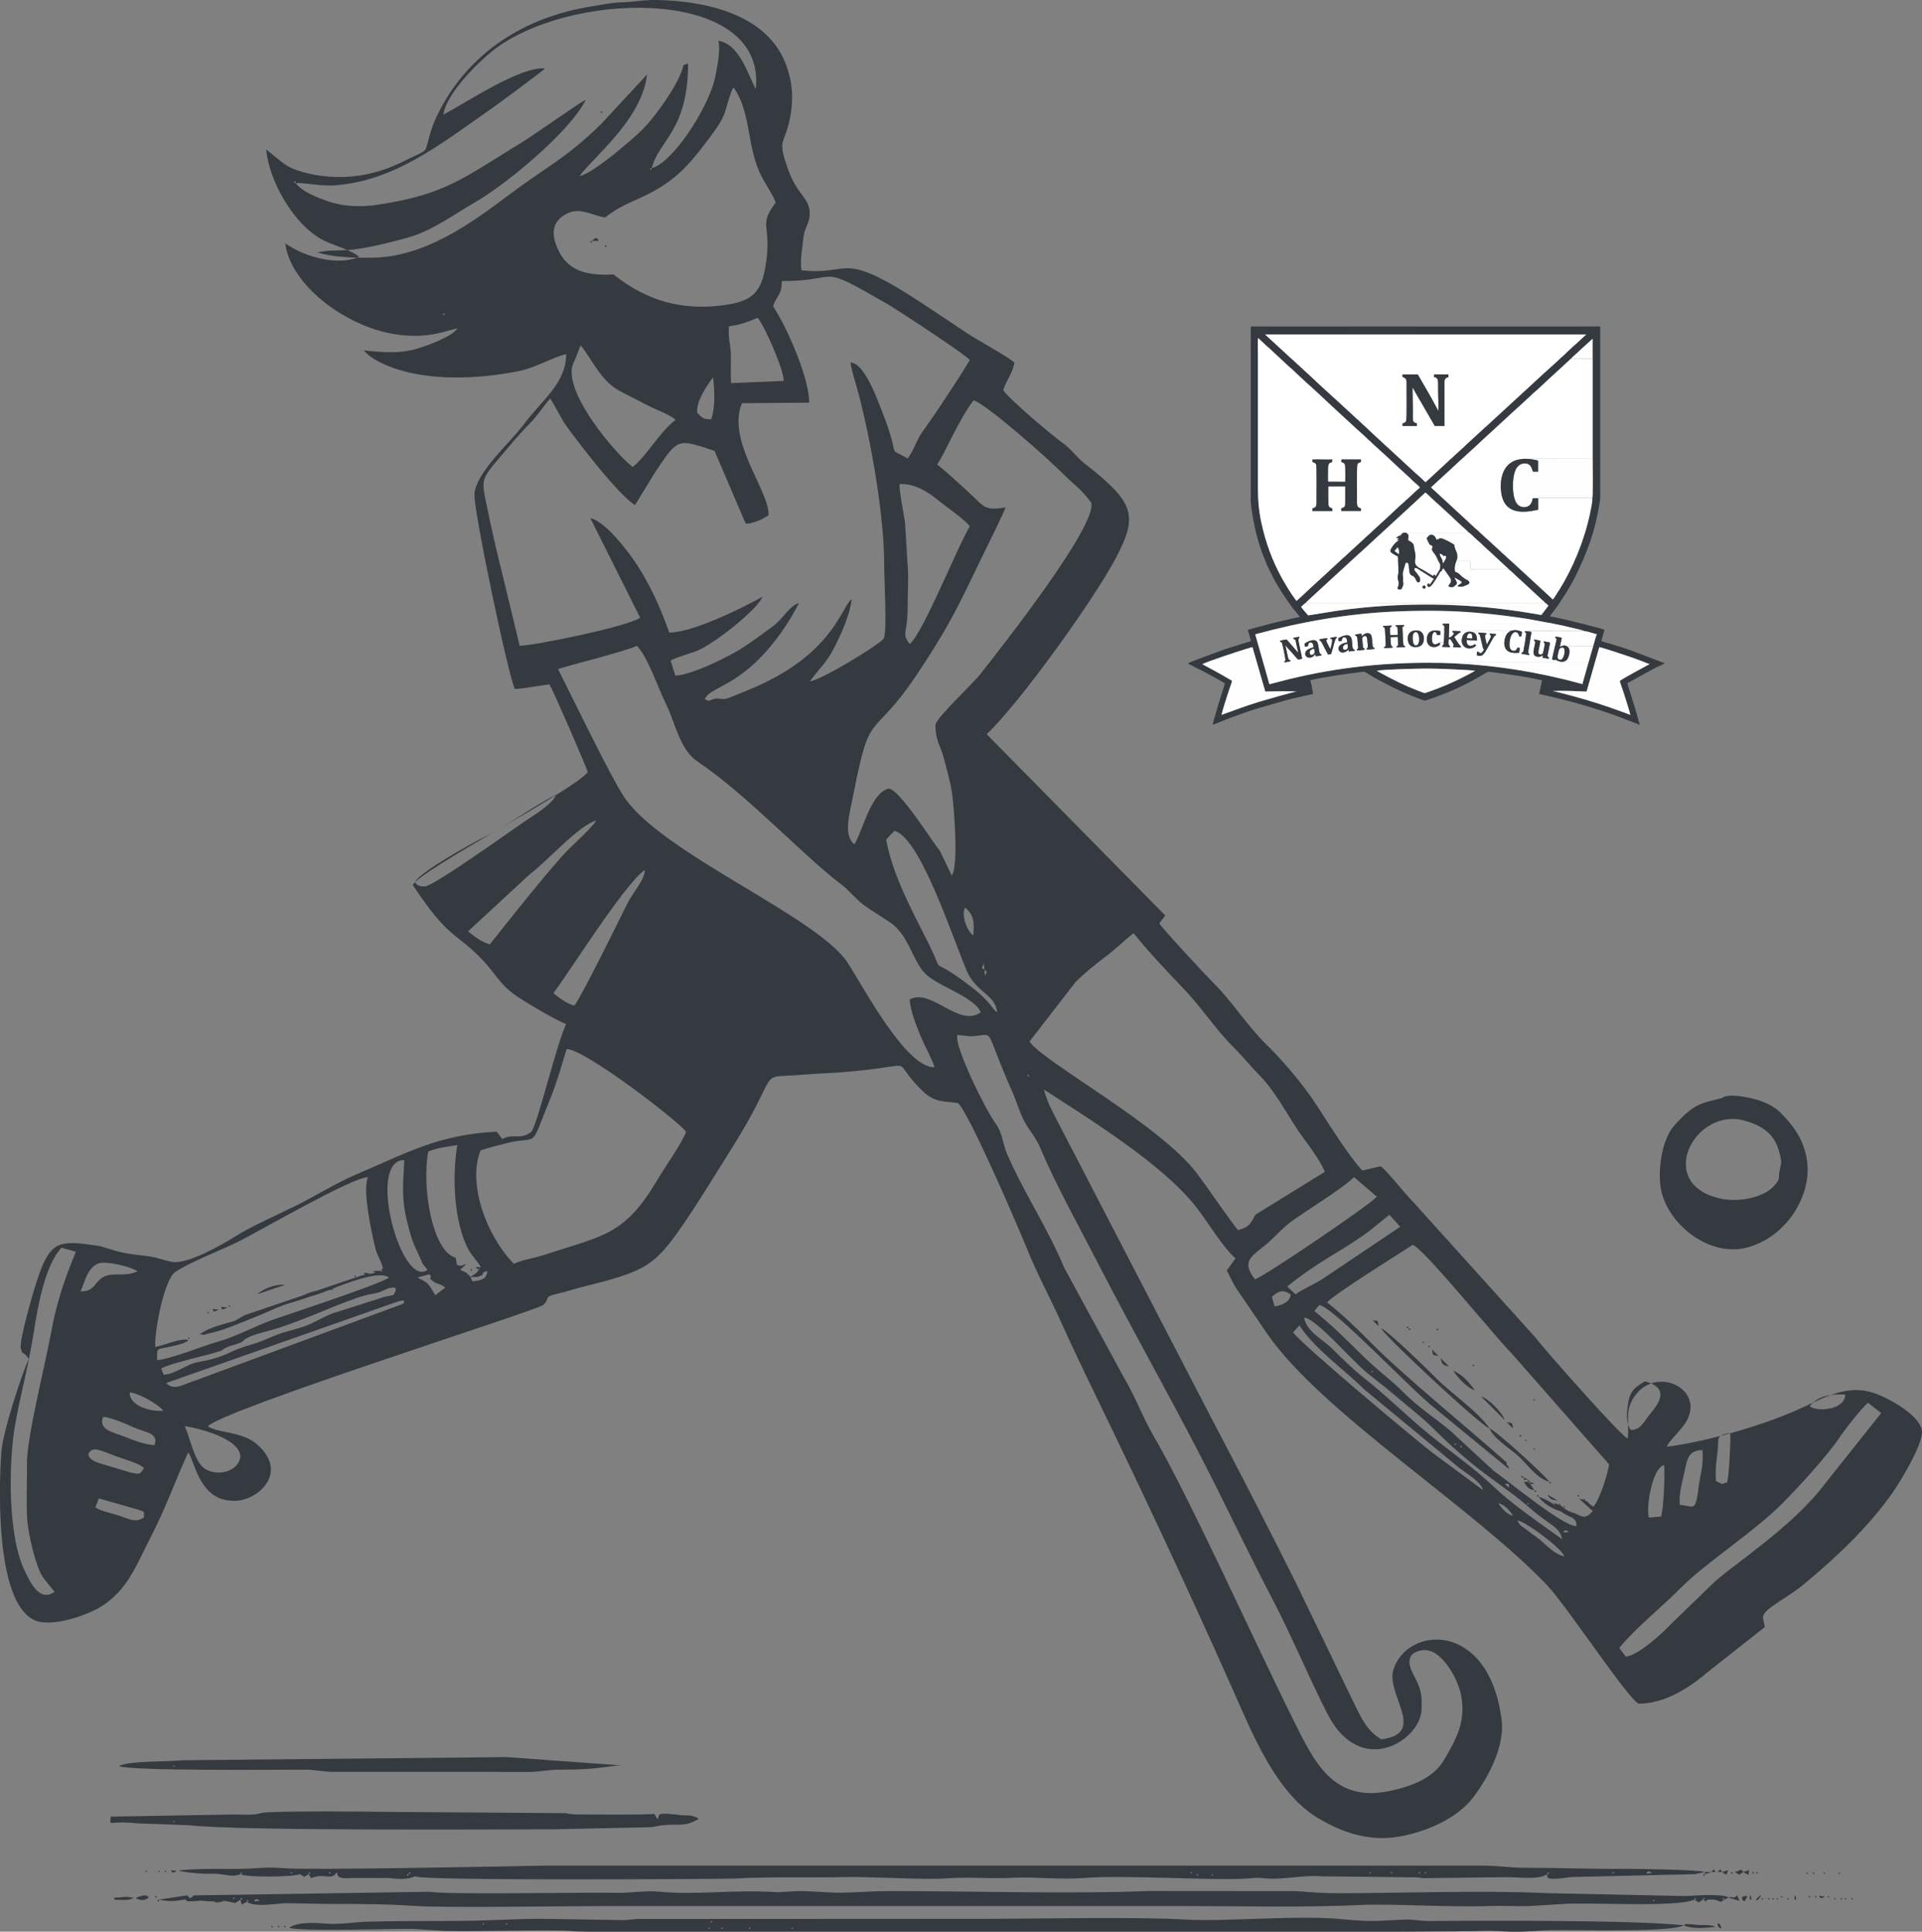 <?xml version="1.0" encoding="UTF-8"?>
<!DOCTYPE svg PUBLIC "-//W3C//DTD SVG 1.1//EN" "http://www.w3.org/Graphics/SVG/1.1/DTD/svg11.dtd">
<!-- Creator: CorelDRAW -->
<svg xmlns="http://www.w3.org/2000/svg" xml:space="preserve" width="27.747mm" height="27.887mm" version="1.1" style="shape-rendering:geometricPrecision; text-rendering:geometricPrecision; image-rendering:optimizeQuality; fill-rule:evenodd; clip-rule:evenodd"
viewBox="0 0 356.65 358.45"
 xmlns:xlink="http://www.w3.org/1999/xlink"
 xmlns:xodm="http://www.corel.com/coreldraw/odm/2003">
 <rect x="0" y="0" width="356.65" height="358.45" fill="#808080" stroke="none"/>
 <defs>
  <style type="text/css">
   <![CDATA[
    .fil1 {fill:#343A40}
    .fil3 {fill:#343A40}
    .fil2 {fill:#FEFEFE}
    .fil0 {fill:white}
   ]]>
  </style>
 </defs>
 <g id="Layer_x0020_1">
  <g id="_1450557750880">
   <path class="fil0" d="M260.25 69.89l0 -0.4 2.82 0c0.03,0.04 0.03,0.04 0.06,0.08 0.03,0.03 0.05,0.07 0.07,0.1l0.36 0.64c0.92,1.65 1.93,3.3 2.83,5l0.47 0.89c0.01,-0.01 0.02,-0.04 0.02,-0.04 0,0.01 0.02,-0.03 0.02,-0.04 0.04,-0.14 -0.04,-3.2 -0.04,-3.37 -0.01,-0.58 0.01,-1.17 -0.01,-1.75 -0.02,-0.66 -0.13,-0.9 -0.74,-1.04l-0 -0.48 2.66 0 -0 0.49c-0.88,0.14 -0.75,0.86 -0.75,1.69l0 7.38 -1.78 -0 -3.62 -6.25c-0.08,-0.15 -0.16,-0.29 -0.25,-0.46l-0.25 -0.46c-0.04,0.11 0.04,3.22 0.04,3.67 0,0.62 -0.01,1.25 0,1.87 0.01,0.78 0.06,0.97 0.75,1.15l0 0.48 -2.66 -0 0 -0.45c0.23,-0.15 0.56,-0.1 0.69,-0.55 0.12,-0.42 0.06,-5.51 0.06,-6.33 0,-0.89 0.12,-1.45 -0.54,-1.68 -0.21,-0.07 -0.15,-0.08 -0.22,-0.15zm4.28 19.6c0.14,-0.16 0.31,-0.24 0.46,-0.4l3.72 -3.44c0.26,-0.3 0.66,-0.57 0.94,-0.85 0.1,-0.1 0.12,-0.14 0.22,-0.23l1.88 -1.7c0.1,-0.11 0.11,-0.14 0.22,-0.23l3.49 -3.21c0.08,-0.09 0.16,-0.14 0.25,-0.21l9.33 -8.58c0.18,-0.14 0.28,-0.28 0.45,-0.42l0.93 -0.86c0.43,-0.42 0.99,-0.86 1.43,-1.28l2.56 -2.35c0.09,-0.09 0.13,-0.15 0.22,-0.23l0.45 -0.42c0.17,-0.17 0.3,-0.23 0.48,-0.43 0.24,-0.28 0.68,-0.6 0.94,-0.85l1.86 -1.73 -59.67 -0.01c0.12,0.16 0.28,0.24 0.44,0.42l4.2 3.87c0.14,0.16 0.32,0.25 0.47,0.41l3.73 3.44c0.2,0.22 0.31,0.27 0.48,0.44 0.09,0.1 0.1,0.13 0.2,0.21l3.04 2.79c0.15,0.17 0.33,0.26 0.49,0.43l3.73 3.44c0.17,0.2 0.29,0.25 0.46,0.41l1.62 1.5c0.37,0.38 0.79,0.71 1.15,1.09l7.93 7.31c0.29,0.28 0.67,0.55 0.95,0.84l0.68 0.65c0.08,0.07 0.16,0.14 0.25,0.19z"/>
   <path class="fil1" d="M255.47 124.47c1.12,-0.25 8,-0.41 9.1,-0.41 2.46,0.01 4.5,0.1 6.91,0.23 0.69,0.04 1.57,0.08 2.24,0.18 -2.82,1.59 -5.8,2.96 -9.16,4.09 -0.27,0.09 -0.38,0 -0.64,-0.09 -0.21,-0.08 -0.41,-0.15 -0.61,-0.22 -2.92,-1.14 -4.66,-2.03 -7.34,-3.49 -0.15,-0.08 -0.35,-0.21 -0.51,-0.29zm45.1 1.89c0.13,0.49 0.34,1.03 0.51,1.52 0.18,0.53 0.33,1.04 0.51,1.57 0.19,0.58 0.84,2.69 0.95,3.19l-1.72 -0.64c-2.99,-1.11 -5.85,-2 -8.94,-2.85 -0.44,-0.12 -3.63,-0.96 -3.75,-0.94 2.05,-0.08 4.25,0.02 6.29,0.1l2.36 -8.25c1.45,0.36 3.27,1.03 4.74,1.49 1.06,0.33 2.37,0.83 3.44,1.23 0.35,0.13 0.82,0.35 1.15,0.43l-2.81 1.53c-0.34,0.17 -2.6,1.45 -2.73,1.6zm-77.46 -3.11c1.46,-0.66 6.35,-2.28 8.1,-2.81 0.35,-0.1 0.88,-0.29 1.22,-0.35l2.37 8.24c1.03,-0.02 5.03,-0.1 5.81,0.02 -0.3,-0.07 -6.37,1.7 -7.13,1.94 -2.6,0.8 -4.35,1.51 -6.8,2.37 0.26,-1.14 1.04,-3.51 1.45,-4.76 0.11,-0.33 0.49,-1.3 0.51,-1.57 -0.45,-0.22 -0.92,-0.53 -1.35,-0.78 -0.47,-0.26 -0.93,-0.52 -1.38,-0.78l-2.79 -1.51zm64.58 -7.66c0.39,0.14 1.15,0.25 1.6,0.35 0.53,0.12 1.07,0.22 1.6,0.36 0.43,0.11 2.96,0.66 3.11,0.8 0.45,0 1.73,0.46 2.28,0.58l-0.11 0.36 -0.52 1.83 -0.86 3 -1.15 4.08c-0.5,-0.11 -1.03,-0.28 -1.54,-0.41 -0.51,-0.13 -1.01,-0.27 -1.52,-0.39 -7.99,-1.96 -15.36,-2.94 -23.67,-3.16 -9.49,-0.17 -18.68,0.8 -27.86,3.06l-3.49 0.9 -2.63 -9.26c8.42,-2.3 17.33,-3.9 26.44,-4.25 4.95,-0.19 9.94,-0.17 14.87,0.27 3.12,0.28 7.1,0.72 10.2,1.3l3.25 0.6zm-45.37 -3.76l0.15 -0.17c0.09,-0.1 0.08,-0.1 0.16,-0.17l8.33 -7.66c0.52,-0.45 1.31,-1.23 1.75,-1.59l9.02 -8.3c0.14,-0.16 0.2,-0.2 0.35,-0.32l2.41 -2.25c0.16,0.06 0.54,0.46 0.82,0.69 0.11,0.09 0.12,0.14 0.22,0.23l1 0.92c0.16,0.18 0.34,0.26 0.51,0.45l2.52 2.31c0.1,0.09 0.13,0.16 0.24,0.25l1.49 1.38c0.12,0.12 1.13,0.98 1.21,1.14 0.17,0.08 1.2,1.07 1.43,1.3l0.95 0.84c0.1,0.11 0.11,0.13 0.22,0.23l0.93 0.86c0.07,0.07 0.15,0.13 0.22,0.19l3.5 3.24c0.11,0.11 0.13,0.08 0.21,0.22 0.11,0.03 1.22,1.08 1.31,1.17l0.62 0.58c0.08,0.07 0.15,0.12 0.23,0.19l4 3.71c0.2,0.18 0.25,0.18 0.44,0.39l0.17 0.19c0.27,0.12 0.36,0.34 0.6,0.5 -0.08,0.15 -0.21,0.3 -0.32,0.45l-0.99 1.3 -2.55 -0.43c-10.09,-1.64 -20.21,-1.93 -30.39,-0.95 -1.76,0.17 -3.53,0.39 -5.28,0.64l-5.06 0.82 -0.35 -0.41c-0.17,-0.2 -0.88,-1.01 -0.96,-1.18l0.88 -0.78zm49.24 -45.3c0.09,-0.15 1.07,-1.01 1.26,-1.18 0.1,-0.08 0.13,-0.15 0.22,-0.23l2.49 -2.25 0 3.69 0 18.57c0,0.88 0.09,7.1 -0.07,7.37 0.06,0.39 -0.34,2.34 -0.44,2.83 -0.54,2.52 -1.35,5.1 -2.31,7.44 -0.92,2.26 -2,4.45 -3.28,6.5 -0.21,0.34 -0.42,0.66 -0.63,0.99 -0.21,0.33 -0.42,0.68 -0.66,0.97 -0.15,-0.07 -0.24,-0.23 -0.37,-0.34l-7.26 -6.69c-0.06,-0.06 -0.11,-0.1 -0.18,-0.15l-0.7 -0.63c-0.14,-0.12 -0.21,-0.23 -0.36,-0.35l-0.7 -0.63c-0.13,-0.12 -0.19,-0.21 -0.34,-0.33l-0.73 -0.65c-0.07,-0.07 -0.09,-0.1 -0.16,-0.17 -0.06,-0.06 -0.11,-0.1 -0.18,-0.15 -0.15,-0.13 -0.19,-0.15 -0.34,-0.32l-0.72 -0.66c-0.07,-0.06 -0.14,-0.11 -0.21,-0.17l-1.92 -1.78c-0.07,-0.06 -0.14,-0.11 -0.21,-0.17l-5.97 -5.52c-0.06,-0.06 -0.11,-0.1 -0.18,-0.15l-0.88 -0.83c-0.38,-0.38 -0.83,-0.71 -1.2,-1.11 0.16,-0.14 0.23,-0.19 0.4,-0.38 0.14,-0.15 0.29,-0.22 0.42,-0.37 0.28,-0.3 1.42,-1.27 1.62,-1.5l1.44 -1.31c0.08,-0.07 0.1,-0.12 0.18,-0.19 0.29,-0.28 0.65,-0.56 1.02,-0.94l3.47 -3.16c0.28,-0.24 0.53,-0.54 0.81,-0.77 0.49,-0.41 1.23,-1.16 1.63,-1.49l4.05 -3.74c0.17,-0.14 0.26,-0.2 0.42,-0.38l0.6 -0.56c0.07,-0.07 0.13,-0.11 0.21,-0.17l2.85 -2.64c0.13,-0.13 0.28,-0.22 0.41,-0.34l2.85 -2.65c0.4,-0.33 0.83,-0.78 1.22,-1.11l2.31 -2.14c0.06,-0.05 0.04,-0.03 0.1,-0.05zm-51.09 44.83c-0.47,-0.62 -0.92,-1.27 -1.32,-1.93 -0.44,-0.73 -0.88,-1.41 -1.3,-2.2 -1.75,-3.22 -2.99,-6.54 -3.78,-10.22 -0.47,-2.21 -0.64,-4.11 -0.64,-6.36l0 -24.49c0,-1.1 -0.06,-2.37 0.01,-3.45 0.2,0.14 0.29,0.28 0.47,0.43l0.95 0.88c0.27,0.28 0.67,0.54 0.94,0.85l3.28 3.05c0.28,0.28 0.66,0.55 0.95,0.84 0.37,0.38 0.79,0.71 1.15,1.09l1.65 1.52c0.09,0.08 0.16,0.13 0.25,0.21l2.6 2.4c0.31,0.26 0.61,0.61 0.92,0.87l5.18 4.78c0.43,0.42 1,0.87 1.43,1.28 0.1,0.1 0.12,0.14 0.22,0.23 0.09,0.08 0.16,0.13 0.25,0.21 0.1,0.09 0.13,0.15 0.22,0.23 0.08,0.07 0.14,0.12 0.23,0.19 0.31,0.26 0.61,0.61 0.92,0.87l0.73 0.65c0.09,0.08 0.11,0.13 0.2,0.21 0.26,0.26 0.71,0.59 0.97,0.87l1.41 1.3c0.18,0.15 0.29,0.29 0.47,0.44l0.92 0.87c0.1,0.08 0.16,0.13 0.25,0.21l1.65 1.52c0.1,0.1 0.12,0.14 0.22,0.23l0.47 0.44c0.25,0.22 1.01,0.85 1.15,1.09 -0.22,0.13 -1.86,1.65 -2.16,1.96 -0.12,0.12 -0.26,0.21 -0.39,0.33 -0.07,0.07 -0.09,0.1 -0.16,0.17 -0.28,0.29 -0.62,0.52 -0.9,0.8l-1.43 1.32c-0.15,0.12 -0.22,0.23 -0.36,0.35 -0.37,0.31 -0.76,0.72 -1.06,0.98l-2.35 2.15c-0.29,0.32 -1.41,1.26 -1.6,1.48l-3.04 2.79c-0.07,0.07 -0.09,0.1 -0.16,0.17 -0.29,0.3 -0.64,0.53 -0.93,0.82l-3.37 3.12c-0.38,0.31 -0.71,0.68 -1.09,0.99l-1.06 0.98c-0.38,0.31 -1.08,1.03 -1.42,1.32l-1.07 0.98c-0.14,0.12 -0.22,0.18 -0.37,0.32l-0.12 -0.14zm24.07 -21.88c-0.09,-0.05 -0.16,-0.12 -0.25,-0.19l-0.68 -0.65c-0.28,-0.29 -0.66,-0.56 -0.95,-0.84l-7.93 -7.31c-0.37,-0.38 -0.79,-0.71 -1.15,-1.09l-1.62 -1.5c-0.17,-0.16 -0.29,-0.22 -0.46,-0.41l-3.73 -3.44c-0.16,-0.17 -0.34,-0.26 -0.49,-0.43l-3.04 -2.79c-0.1,-0.09 -0.11,-0.12 -0.2,-0.21 -0.16,-0.17 -0.28,-0.22 -0.48,-0.44l-3.73 -3.44c-0.15,-0.16 -0.33,-0.25 -0.47,-0.41l-4.2 -3.87c-0.16,-0.19 -0.32,-0.27 -0.44,-0.42l59.67 0.01 -1.86 1.73c-0.26,0.25 -0.7,0.57 -0.94,0.85 -0.18,0.2 -0.31,0.26 -0.48,0.43l-0.45 0.42c-0.1,0.08 -0.13,0.15 -0.22,0.23l-2.56 2.35c-0.44,0.42 -1,0.86 -1.43,1.28l-0.93 0.86c-0.17,0.14 -0.28,0.28 -0.45,0.42l-9.33 8.58c-0.09,0.07 -0.17,0.13 -0.25,0.21l-3.49 3.21c-0.11,0.09 -0.12,0.12 -0.22,0.23l-1.88 1.7c-0.11,0.09 -0.12,0.14 -0.22,0.23 -0.29,0.28 -0.68,0.55 -0.94,0.85l-3.72 3.44c-0.15,0.16 -0.31,0.24 -0.46,0.4zm-32.48 2.89c0,1.11 0.22,2.41 0.4,3.47 0.45,2.68 1.12,5.2 2.11,7.68 0.28,0.69 0.54,1.37 0.88,2.04l0.99 1.97c0.06,0.12 0.11,0.19 0.16,0.29 0.06,0.11 0.11,0.21 0.18,0.32 0.13,0.22 0.24,0.43 0.37,0.63 0.85,1.41 1.76,2.77 2.75,4.08 0.16,0.22 1.25,1.49 1.3,1.66 -0.35,0.01 -2.1,0.43 -2.48,0.52 -2.01,0.44 -4,0.96 -5.98,1.51 -0.4,0.11 -0.81,0.25 -1.2,0.34 0.05,0.11 0.58,1.95 0.58,2.04 0,0.1 -1.38,0.47 -1.46,0.49 -1.49,0.51 -3.02,0.9 -4.48,1.48l-2.89 1.06c-0.64,0.24 -2.25,0.83 -2.87,1.13 0.09,0.13 2.35,1.24 2.6,1.36l1.3 0.69c0.37,0.19 2.97,1.63 2.97,1.69 0,0.15 -1.1,3.5 -1.18,3.77 -0.19,0.65 -0.36,1.25 -0.55,1.91 -0.09,0.3 -0.51,1.69 -0.52,1.98 0.4,-0.09 1.78,-0.69 2.19,-0.85 1.63,-0.66 5.12,-1.91 6.76,-2.36l4.73 -1.35c0.4,-0.12 0.78,-0.2 1.2,-0.3l2.47 -0.57c0.44,-0.1 0.85,-0.18 1.27,-0.28 -0,-0.21 -0.46,-2.38 -0.54,-2.54 2.6,-0.61 6.46,-1.15 9.13,-1.49 0.27,-0.03 0.56,-0.07 0.79,-0.09 0.19,-0.02 0.22,0.03 0.34,0.1 0.95,0.6 2.09,1.28 3.09,1.78l1.79 0.92c1.2,0.6 2.42,1.16 3.67,1.66l1.93 0.74c0.22,0.08 0.48,0.2 0.7,0.13 0.89,-0.28 1.74,-0.62 2.61,-0.93 1.34,-0.48 3.02,-1.21 4.33,-1.87 0.39,-0.2 0.81,-0.38 1.19,-0.6 0.2,-0.12 0.39,-0.2 0.6,-0.31l2.81 -1.61c0.34,-0.04 3.51,0.44 3.99,0.5 1.77,0.25 4.39,0.69 6.05,1.08 -0.01,0.17 -0.09,0.44 -0.13,0.62l-0.41 1.92c0.41,0.1 0.8,0.17 1.23,0.27 3.62,0.8 7.22,1.79 10.74,2.96 2.06,0.69 4.1,1.47 6.11,2.26 0.17,0.07 0.38,0.19 0.58,0.21l-0.54 -1.96c-0.1,-0.33 -0.18,-0.63 -0.28,-0.97l-1.48 -4.77 4.28 -2.35c0.32,-0.16 0.57,-0.29 0.88,-0.46 0.29,-0.16 0.6,-0.3 0.89,-0.44 0.26,-0.13 0.65,-0.26 0.88,-0.46l-5.73 -2.18c-0.98,-0.34 -1.96,-0.71 -2.96,-0.99 -0.48,-0.13 -1.03,-0.35 -1.52,-0.48 -0.37,-0.1 -1.23,-0.32 -1.53,-0.47 0.01,-0.15 0.09,-0.37 0.14,-0.53l0.44 -1.56c-0.32,-0.15 -0.83,-0.24 -1.19,-0.35l-2.5 -0.67c-0.82,-0.2 -5.73,-1.44 -6.43,-1.44 0.05,-0.21 0.67,-0.95 0.81,-1.14 0.29,-0.39 0.55,-0.74 0.82,-1.14l1.56 -2.4c1.56,-2.59 2.74,-5.17 3.83,-8 0.71,-1.85 1.39,-4.18 1.78,-6.14 0.1,-0.53 0.22,-1.1 0.31,-1.65 0.1,-0.61 0.22,-1.16 0.22,-1.78l0 -31.57 -64.84 0 0 31.73z"/>
   <path class="fil0" d="M247.21 85.24c0.35,0.2 1.27,-0.02 1.67,0.1 0.04,-0.14 0.58,-0.08 0.86,-0.08l2.79 0 0.01 0.41c-0.15,0.23 -0.55,0.08 -0.68,0.57 -0.12,0.45 -0.06,5.49 -0.06,6.34 0,0.34 -0.03,0.91 0.05,1.23 0.07,0.28 0.26,0.39 0.48,0.47 0.25,0.09 0.21,0.01 0.2,0.53l-3.64 0 -0.01 -0.46c0.8,-0.31 0.74,-0.29 0.74,-1.69 0,-0.8 0,-1.61 0,-2.41l-3.15 0c0,0.52 -0.05,3.19 0.07,3.58 0.09,0.29 0.22,0.35 0.47,0.44 0.27,0.1 0.22,0.08 0.22,0.55l-3.69 -0 0 -0.47c0.84,-0.27 0.75,-0.5 0.75,-1.76 0,-0.84 0.05,-5.83 -0.05,-6.29 -0.08,-0.39 -0.35,-0.44 -0.7,-0.57l0 -0.46c0.84,-0.06 3.17,0.06 3.67,-0.03zm-6.64 26.27c0.15,-0.14 0.23,-0.2 0.37,-0.32l1.07 -0.98c0.34,-0.29 1.04,-1.02 1.42,-1.32l1.06 -0.98c0.38,-0.31 0.71,-0.69 1.09,-0.99l3.37 -3.12c0.29,-0.3 0.63,-0.52 0.93,-0.82 0.07,-0.07 0.08,-0.11 0.16,-0.17l3.04 -2.79c0.19,-0.22 1.31,-1.16 1.6,-1.48l2.35 -2.15c0.31,-0.25 0.7,-0.67 1.06,-0.98 0.14,-0.12 0.21,-0.23 0.36,-0.35l1.43 -1.32c0.29,-0.28 0.62,-0.52 0.9,-0.8 0.07,-0.07 0.08,-0.11 0.16,-0.17 0.13,-0.12 0.27,-0.2 0.39,-0.33 0.3,-0.3 1.94,-1.83 2.16,-1.96 -0.14,-0.24 -0.9,-0.87 -1.15,-1.09l-0.47 -0.44c-0.11,-0.09 -0.12,-0.14 -0.22,-0.23l-1.65 -1.52c-0.09,-0.08 -0.16,-0.13 -0.25,-0.21l-0.92 -0.87c-0.18,-0.15 -0.29,-0.29 -0.47,-0.44l-1.41 -1.3c-0.25,-0.28 -0.7,-0.6 -0.97,-0.87 -0.09,-0.09 -0.11,-0.13 -0.2,-0.21l-0.73 -0.65c-0.31,-0.25 -0.61,-0.61 -0.92,-0.87 -0.09,-0.07 -0.15,-0.12 -0.23,-0.19 -0.1,-0.08 -0.13,-0.15 -0.22,-0.23 -0.09,-0.08 -0.16,-0.13 -0.25,-0.21 -0.11,-0.09 -0.12,-0.14 -0.22,-0.23 -0.43,-0.42 -1,-0.87 -1.43,-1.28l-5.18 -4.78c-0.31,-0.26 -0.61,-0.61 -0.92,-0.87l-2.6 -2.4c-0.09,-0.08 -0.16,-0.13 -0.25,-0.21l-1.65 -1.52c-0.37,-0.38 -0.79,-0.71 -1.15,-1.09 -0.29,-0.3 -0.67,-0.57 -0.95,-0.84l-3.28 -3.05c-0.28,-0.3 -0.67,-0.56 -0.94,-0.85l-0.95 -0.88c-0.18,-0.15 -0.27,-0.29 -0.47,-0.43 -0.06,1.08 -0.01,2.35 -0.01,3.45l-0 24.49c0,2.25 0.17,4.15 0.64,6.36 0.79,3.68 2.02,7 3.78,10.22 0.43,0.78 0.86,1.47 1.3,2.2 0.4,0.66 0.85,1.3 1.32,1.93l0.12 0.14z"/>
   <path class="fil0" d="M295.46 92.5c0.01,-0.11 -0.04,-0.06 0.01,-0.12l-9.99 0 0 1.71c0,0.17 0.03,0.39 -0.06,0.52 -0.26,0 -0.83,0.15 -1.13,0.2 -2.75,0.44 -5.18,-0.02 -5.68,-3.3 -0.24,-1.55 -0.07,-3.24 0.65,-4.44 0.32,-0.54 0.76,-0.99 1.3,-1.32 0.63,-0.38 1.18,-0.49 2.01,-0.59 0.19,-0.12 0.62,-0.06 0.81,-0.03l12.15 0.01 0 -18.57c-0.35,0 -0.7,-0 -1.05,0 -0.34,0 -0.58,-0.04 -0.96,-0.04l-1.5 0c-0.25,0 -0.28,-0.03 -0.46,0.02 -0.06,0.01 -0.04,-0 -0.1,0.05l-2.31 2.14c-0.4,0.33 -0.82,0.78 -1.22,1.11l-2.85 2.65c-0.13,0.13 -0.28,0.21 -0.41,0.34l-2.85 2.64c-0.08,0.06 -0.13,0.1 -0.21,0.17l-0.6 0.56c-0.16,0.18 -0.25,0.23 -0.42,0.38l-4.05 3.74c-0.4,0.33 -1.14,1.08 -1.63,1.49 -0.28,0.23 -0.53,0.53 -0.81,0.77l-3.47 3.16c-0.37,0.38 -0.73,0.66 -1.02,0.94 -0.08,0.08 -0.1,0.12 -0.18,0.19l-1.44 1.31c-0.2,0.23 -1.34,1.2 -1.62,1.5 -0.13,0.15 -0.29,0.22 -0.42,0.37 -0.17,0.19 -0.24,0.24 -0.4,0.38 0.37,0.4 0.82,0.73 1.2,1.11l0.88 0.83c0.07,0.06 0.12,0.1 0.18,0.15l5.97 5.52c0.07,0.07 0.13,0.11 0.21,0.17l1.92 1.78c0.07,0.07 0.13,0.11 0.21,0.17l0.72 0.66c0.15,0.17 0.19,0.2 0.34,0.32 0.07,0.06 0.12,0.09 0.18,0.15 0.07,0.07 0.08,0.1 0.16,0.17l0.73 0.65c0.14,0.12 0.2,0.21 0.34,0.33l0.7 0.63c0.15,0.12 0.22,0.23 0.36,0.35l0.7 0.63c0.07,0.06 0.12,0.09 0.18,0.15l7.26 6.69c0.13,0.11 0.23,0.26 0.37,0.34 0.24,-0.29 0.45,-0.64 0.66,-0.97 0.21,-0.33 0.42,-0.65 0.63,-0.99 1.28,-2.06 2.36,-4.25 3.28,-6.5 0.96,-2.35 1.77,-4.92 2.31,-7.44 0.11,-0.49 0.51,-2.44 0.44,-2.83z"/>
   <path class="fil0" d="M242.07 119.45c0.48,-0.39 1.89,-1.09 2.35,-0.3 0.24,0.4 0.29,1.53 0.44,2.01 0.14,0.43 0.34,0 0.37,0.42 -0.15,0.08 -0.92,0.22 -1.1,0.19l-0.07 -0.35c-0.23,0.18 -0.36,0.53 -0.93,0.61 -1,0.14 -1.3,-0.99 -0.42,-1.51 0.5,-0.29 0.87,-0.31 1.04,-0.43 -0.04,-0.37 -0.14,-0.8 -0.45,-0.86 -0.48,-0.08 -0.56,0.3 -0.6,0.69l-0.57 0.09 -0.07 -0.55zm45.36 2.57l-0.05 0.22 -1.16 -0.2 0.1 -0.43c-0.39,0.16 -0.62,0.39 -1.16,0.24 -0.91,-0.24 -0.51,-1.31 -0.37,-2.08 0.03,-0.17 0.1,-0.45 0.09,-0.61 -0.03,-0.37 -0.24,-0.07 -0.19,-0.49l1.15 0.22c0.02,0.25 -0.19,1.13 -0.25,1.43 -0.08,0.39 -0.3,1.16 0.26,1.16 0.25,0 0.44,-0.19 0.51,-0.35l0.28 -1.39c0.1,-0.58 -0.2,-0.33 -0.18,-0.66 0.12,-0.09 -0.03,-0.05 0.18,-0.04l0.42 0.08c0.54,0.11 0.59,0.05 0.56,0.3l-0.11 0.56c-0.04,0.24 -0.09,0.49 -0.14,0.73 -0.17,0.86 -0.34,1.13 0.08,1.32zm-13.53 -2.24c-1.09,1.12 -3.2,0.44 -2.55,-1.63 0.2,-0.65 0.81,-1.06 1.67,-0.92 0.85,0.14 1.05,0.73 1.04,1.63l-1.92 -0.13c-0.01,0.46 0.06,0.88 0.43,1.03 0.48,0.2 0.83,-0.07 1.11,-0.26l0.21 0.27zm-11.53 -2.76c1.02,-0.19 1.69,0.22 1.83,1.13 0.14,0.97 -0.25,1.73 -1.09,1.88 -1.03,0.18 -1.69,-0.22 -1.84,-1.13 -0.17,-1.02 0.25,-1.73 1.11,-1.89zm-15.52 1.35c0.05,-0.03 -0.02,-0 0.1,-0.05l0.49 -0.08c0.19,-0.03 0.39,-0.07 0.58,-0.08 0.05,0.35 0.01,0.13 -0.16,0.37 -0.13,0.18 -0.33,0.95 -0.39,1.19 -0.15,0.53 -0.29,1.1 -0.46,1.61 -0.05,0.06 -0.48,0.1 -0.58,0.11l-1.14 -2.17c-0.37,-0.7 -0.45,-0.19 -0.47,-0.62 0.16,-0.08 1.35,-0.26 1.48,-0.22 0.08,0.24 -0,0.17 -0.18,0.29 -0.04,0.32 0.2,0.67 0.33,0.93 0.14,0.27 0.27,0.57 0.41,0.79 0.09,-0.41 0.43,-1.43 0.32,-1.74 -0.11,-0.31 -0.26,0.02 -0.32,-0.35zm-6.86 0.04c0.12,-0.1 0.39,-0.12 0.56,-0.15 0.11,-0.02 0.21,-0.04 0.31,-0.06 0.09,-0.02 0.19,-0.03 0.27,0.01 0.05,0.35 -0.33,0.03 -0.14,0.93 0.07,0.34 0.13,0.69 0.21,1.03 0.15,0.67 0.31,1.41 0.43,2.09l-0.76 0.14c-0.08,-0.08 -0.09,-0.11 -0.17,-0.19l-2.19 -2.45 0.52 2.34c0.15,0.61 0.34,0.2 0.44,0.53 -0.01,0.12 -0.37,0.15 -0.54,0.19 -0.19,0.04 -0.4,0.12 -0.58,0.08 -0.06,-0.3 0.04,-0.15 0.18,-0.35 0.05,-0.11 -0.53,-3.22 -0.72,-3.36 -0.21,-0.16 -0.27,0.05 -0.29,-0.26 0.19,-0.09 0.99,-0.25 1.23,-0.26 0.09,0.18 0.13,0.17 0.27,0.31l1.89 2.17 -0.5 -2.27c-0.05,-0.17 -0.06,-0.19 -0.2,-0.25 -0.23,-0.09 -0.16,0.07 -0.21,-0.21zm8.32 0.03c0.38,-0.15 0.62,-0.36 1.13,-0.49 1.89,-0.45 1.27,1.51 1.61,2.39 0.13,0.33 0.39,0.05 0.33,0.42l-1.1 0.13 -0.02 -0.38c-0.14,0.03 -0.06,0.11 -0.38,0.33 -0.59,0.39 -1.33,0.31 -1.48,-0.3 -0.22,-0.87 0.86,-1.21 1.6,-1.34 -0.04,-0.36 -0.08,-0.85 -0.42,-0.92 -0.5,-0.09 -0.53,0.28 -0.63,0.66l-0.57 0.04 -0.06 -0.55zm4.37 -0.42c0.16,-0.03 0.42,-0.48 0.93,-0.53 0.5,-0.05 0.78,0.15 0.9,0.57 0.14,0.52 0.14,1.72 0.25,1.95 0.14,0.3 0.29,-0.01 0.3,0.4 -0.16,0.02 -1.32,0.17 -1.47,0.09 -0.02,-0.33 0.02,-0.07 0.17,-0.3 0.12,-0.18 -0,-0.91 -0.02,-1.14 -0.04,-0.43 -0.02,-1.18 -0.57,-1.04 -0.2,0.05 -0.38,0.25 -0.4,0.47l0.14 1.52c0.08,0.47 0.29,0.12 0.34,0.52 -0.16,0.1 -1.35,0.17 -1.46,0.16 -0.03,-0.4 0.27,-0.09 0.22,-0.7 -0.02,-0.27 -0.05,-0.56 -0.08,-0.83 -0.03,-0.33 -0.03,-1.02 -0.23,-1.14 -0.22,-0.13 -0.2,0.05 -0.24,-0.24 0.16,-0.13 1.02,-0.17 1.22,-0.19l-0 0.41zm22.32 3.05c0.18,-0.18 0.26,-0.35 0.41,-0.57 -0.24,-0.14 -0.13,0.03 -0.32,-0.74l-0.41 -1.67c-0.03,-0.12 -0.07,-0.3 -0.15,-0.39 -0.17,-0.19 -0.19,0.01 -0.17,-0.33 0.24,-0 1.35,0.08 1.51,0.16 -0.02,0.33 -0.08,0.07 -0.29,0.3 -0.05,0.26 0.24,1.56 0.35,1.78 0.07,-0.21 0.38,-0.74 0.5,-0.96 0.52,-0.94 -0.01,-0.7 -0.01,-1.04l0.07 -0.03c0.29,-0.08 -0.23,0.02 0.08,-0.02l1.04 0.09c-0.01,0.3 -0,0.17 -0.2,0.3 -0.29,0.18 -1.56,2.79 -1.99,3.29 -0.3,0.34 -0.53,0.49 -1,0.45l-0.34 -0.1c-0.01,-0.02 -0.02,-0.01 -0.04,-0.02l0.07 -0.67 0.34 0.08c0.01,0.01 0.01,0.02 0.02,0.03 0.06,0.11 0.07,0.16 0.2,0.18 0.17,0.03 0.27,-0.06 0.35,-0.14zm-16.85 -4.98l0.08 -0.01c0.01,0 0.02,0 0.04,0 0.23,0 0.4,0.04 0.67,-0.01 0.22,-0.07 0.9,-0.07 1.23,-0.09 0.04,-0 0.15,-0.01 0.19,-0.01l0.18 0.03c0.02,0.3 0.05,0.12 -0.12,0.23 -0.11,0.07 -0.11,0.03 -0.15,0.15 -0.05,0.14 -0.02,0.43 -0.01,0.58 0.02,0.39 0.04,0.78 0.06,1.17 0.02,0.38 0.04,0.77 0.06,1.16 0.04,0.94 0.39,0.26 0.34,0.79l-1.57 0.06c-0.01,-0.42 0.1,-0.09 0.25,-0.35 0.09,-0.16 -0.01,-1.39 -0.03,-1.61l-1.35 0.06c0.02,0.38 0.04,0.75 0.06,1.13 0.05,0.8 0.37,0.4 0.35,0.79 -0.21,0.09 -1.27,0.1 -1.58,0.11 -0.01,-0.45 0.14,-0.11 0.26,-0.39 0.08,-0.19 -0.09,-2.44 -0.1,-2.82 -0.04,-1.06 -0.33,-0.37 -0.37,-0.85 0.04,-0.03 0.02,-0.02 0.1,-0.04 0.09,-0.03 -0.01,-0 0.07,-0.02 0.01,-0 0.16,-0.01 0.18,-0.01 0.14,-0.01 0.28,-0.02 0.41,-0.02 0.25,-0.01 0.51,-0.02 0.75,-0.04zm8.75 6.9c0.07,-0.06 22.64,-0.03 27.03,-0.03 0.38,0 0.69,0.06 0.85,-0.08l0.86 -3c-0.81,0 -1.62,0 -2.42,0l-2.13 -0.01c-0.11,0 -0.24,0.04 -0.27,0.1 0.77,0.45 0.35,2.12 -0.16,2.55 -0.8,0.68 -1.9,-0.07 -2,-0.09 -0.17,-0.04 -0.14,0.08 -0.34,0.05 -0.08,-0.01 -0.21,-0.08 -0.31,-0.1 0.09,-0.59 0.54,-2.39 0.72,-3.17 0.09,-0.39 0.24,-0.72 -0.14,-0.86l0.02 -0.2c0.08,-0.06 0.23,-0.04 0.23,-0.04 0.07,0 0.14,0.02 0.23,0.02l6.21 -0c0.37,0 0.73,0.06 0.91,-0.08l0.11 -0.36c-0.55,-0.12 -1.84,-0.58 -2.28,-0.58 -0.18,-0.01 -0.08,-0.06 -0.65,-0.06l-9.79 0c-0.05,0.07 -0.17,-0.1 0,0.11l0.62 0.1 -0.55 3.31c-0.02,0.15 -0.08,0.43 -0.04,0.57 0.06,0.22 0.23,0.12 0.19,0.34 -0.05,0.1 0.06,0.1 -0.39,0.02 -0.12,-0.02 -0.24,-0.04 -0.35,-0.06 -0.22,-0.03 -0.57,-0.05 -0.72,-0.16 0.03,-0.36 0.17,-0.04 0.33,-0.37 0.08,-0.17 0.11,-0.42 0.1,-0.61l-0.02 -0.18c-0.13,0 -0.25,-0 -0.38,-0 -0.37,-0.01 -0.32,0.04 -0.37,0.11 0.04,0.17 -0.05,0.73 -0.11,0.91 -0.55,0.07 -1.34,0.04 -1.81,-0.17 -1.14,-0.52 -1.04,-1.92 -0.68,-2.86 0.28,-0.72 0.66,-0.81 0.93,-1.03 -0.03,-0.13 -0.03,-0.08 -0.25,-0.08 -1.47,0.01 -9.75,-0.04 -10.17,0.01l-0.16 0.04c0.33,0 0.27,-0.01 0.37,0.07 0.28,0.02 0.79,-0.02 0.93,0.09 -0.03,0.23 -0.11,0.16 -0.3,0.26l-0.88 0.74c0.05,0.13 0.88,1.49 1.12,1.67 0.13,0.1 0.12,0.05 0.12,0.26 -0.25,0.05 -1.16,-0.01 -1.46,-0.04 -0.11,-0.4 0.37,-0.07 -0.13,-0.87 -0.09,-0.15 -0.17,-0.26 -0.26,-0.41 -0.11,-0.19 -0.14,-0.21 -0.43,-0.22 -0.01,0.36 -0.12,1.03 0.08,1.2 0.19,0.16 0.18,-0.06 0.16,0.26 -0.15,0.08 -0.53,0.02 -0.71,0.02 -0.24,-0.01 -0.57,0.02 -0.77,-0.06 -0.02,-0.47 0.28,0.16 0.32,-0.83 -0.16,0 -0.32,0 -0.47,-0 -0.18,-0 -0.32,-0.06 -0.35,0.09l0.19 0.28c-0.15,0.14 -0.12,0.14 -0.3,0.25 -0.38,0.25 -0.75,0.34 -1.23,0.24 -1.27,-0.27 -1.15,-2.06 -0.55,-2.65 0.41,-0.41 0.95,-0.45 1.66,-0.37l1.13 -0.01c0.02,-0.57 0.1,-0.83 -0.17,-1 -0.18,-0.1 -0.13,0.07 -0.13,-0.21l0.17 -0.05c0.04,-0.01 0.12,-0 0.17,-0l0.12 -0.05c0.01,-0 0.02,-0 0.04,-0.01 0.19,-0.02 -0.02,-0 0.14,0.02 0.1,0.01 0.18,0.01 0.28,0.01 2.21,-0.01 18.76,0.06 18.95,-0.02l0.08 -0.05c0.01,-0.02 0.03,-0.02 0.04,-0.03l-3.25 -0.6c-3.1,-0.58 -7.08,-1.02 -10.2,-1.3 -4.92,-0.44 -9.92,-0.47 -14.87,-0.27 -9.11,0.35 -18.02,1.95 -26.44,4.25l2.63 9.26 3.49 -0.9c9.18,-2.26 18.36,-3.23 27.86,-3.06z"/>
   <path class="fil0" d="M264.5 109.15c-0.42,0.21 -0.67,-0.14 -0.47,-0.39 0.17,-0.22 0.61,-0.14 0.47,0.39zm-22.19 2.69c-0.13,0.23 -0.04,0.04 0.02,0.12l43.77 0c0.36,0 0.57,0.06 0.64,-0.07l-0.17 -0.19c-0.2,-0.22 -0.24,-0.22 -0.44,-0.39l-4 -3.71c-0.08,-0.07 -0.15,-0.11 -0.23,-0.19l-0.62 -0.58c-0.08,-0.1 -1.2,-1.14 -1.31,-1.17 -0.28,-0.15 -1.4,-0.06 -1.79,-0.06l-4.5 0c-1.04,0 -0.83,0.31 -0.83,-1.46l-2.04 0c-0.42,0 -0.42,-0.06 -0.62,0.08 -0.06,0.1 -0.2,0.64 -0.23,0.8 -0.07,0.45 -0.03,0.66 0.01,1.08 0.22,0.08 0.43,0.17 0.64,0.31 0.31,0.22 0.3,0.36 1.03,0.89 0.79,0.58 0.38,0.07 0.82,0.51 0.1,0.1 0.37,0.33 0.01,0.6 -0.08,0.06 -0.23,0.12 -0.34,0.16 -0.4,0.13 -0.56,0.26 -0.68,0.28 -0.2,0.04 -0.76,0.03 -0.93,-0 -0.03,-0.44 0.44,-0.23 0.76,-0.81 -0.24,-0.21 -0.31,-0.28 -0.66,-0.46 -0.23,-0.12 -0.51,-0.31 -0.74,-0.39 0.13,0.35 0.2,0.36 0.31,0.61 0.1,0.21 0.19,0.56 0.01,0.71 -0.1,0.08 -0.15,0.07 -0.27,0.19 -0.07,0.07 -0.14,0.17 -0.28,0.22 -0.28,0.09 -0.69,0.05 -0.86,-0.12 0.01,-0.32 0.35,-0.42 0.44,-0.87 0.07,-0.33 0.01,-0.43 -0.31,-0.94l-1.1 -1.56c-0.27,0.33 0.13,0.08 -0.3,0.29l0.02 0.3c-0.32,-0.03 -0.21,-0.02 -0.64,0.71 -0.31,0.53 -1.03,1.7 -1.46,2.08 -0.18,0.15 -0.31,0.12 -0.52,0.06 -0.12,-0.31 -0.16,-0.58 0.26,-0.58 0.04,0.13 0.02,0.16 0.1,0.25l0.8 -1.11c-0.16,-0.1 -0.3,-0.15 -0.46,-0.26l-2.17 -1.37c-0.18,-0.11 -0.71,-0.54 -0.93,-0.36 -0.06,0.06 -0.03,-0.07 -0.07,0.15 -0.06,0.37 0.23,0.44 0.64,1.07 0.11,0.17 0.31,0.37 0.37,0.59 0.07,0.26 0.08,0.65 -0.12,0.79 -0.5,0.15 -0.53,-0.38 -0.76,-0.74 -0.38,-0.59 -0.55,-0.34 -0.86,-0.68 -0.31,-0.36 -0.22,-1.39 -0.38,-1.94 -0.07,-0.22 -0.45,-0.48 -0.58,-0.02 -0.18,0.68 -0.53,1.52 -0.48,2.11 0.03,0.29 0.08,0.34 0.05,0.66 -0.06,0.59 0.21,0.86 -0.05,1.37l-0.23 0.53c-0.16,0.07 -0.51,0.07 -0.69,-0.01 -0.17,-0.25 0.29,-0.64 0.16,-1.26 -0.1,-0.46 -0.27,-0.92 -0.1,-1.39 0.15,-0.42 -0.01,-2.47 -0.01,-3.11 0.01,-0.45 -0.22,-0.33 -0.83,-0.72 -0.34,-0.21 -0.79,-0.41 -0.47,-0.98 0.36,-0.63 0.72,-1.1 1.3,-1.49 0.12,-0.08 0.16,-0.06 0.18,-0.21 -0.19,0.03 -0.2,0.09 -0.34,0.05 0.01,-0.14 0.2,-0.19 0.33,-0.34l-0.47 -0.02c0.11,-0.34 0.61,-0.34 0.86,-0.57 0.17,-0.15 0.21,-0.57 1,-0.37l11.49 -0c0.06,-0.08 0.15,0.11 0.02,-0.12 -0.08,-0.16 -1.1,-1.02 -1.21,-1.14l-1.49 -1.38c-0.11,-0.09 -0.14,-0.16 -0.24,-0.25l-2.52 -2.31c-0.17,-0.19 -0.34,-0.28 -0.51,-0.45l-1 -0.92c-0.1,-0.1 -0.12,-0.14 -0.22,-0.23 -0.27,-0.23 -0.66,-0.63 -0.82,-0.69l-2.41 2.25c-0.15,0.12 -0.21,0.16 -0.35,0.32l-9.02 8.3c-0.43,0.35 -1.23,1.14 -1.75,1.59l-8.33 7.66c-0.09,0.07 -0.07,0.08 -0.16,0.17l-0.15 0.17z"/>
   <path class="fil2" d="M282.56 85.16c0.84,-0.03 1.45,0.02 2.26,0.17 0.11,0.02 0.56,0.09 0.6,0.22l0 1.97 -0.94 -0c-0.18,-0.3 -0.22,-1.11 -0.92,-1.42 -0.61,-0.26 -1.42,-0.03 -1.76,0.31 -0.22,0.22 -0.35,0.36 -0.5,0.66 -0.13,0.27 -0.24,0.53 -0.31,0.85 -0.39,1.58 -0.41,4.78 0.74,5.8 0.43,0.38 1.19,0.54 1.83,0.23 0.53,-0.26 0.73,-0.78 0.89,-1.49l0.98 -0.01 -0 2.16c0.1,-0.13 0.06,-0.35 0.06,-0.52l0 -1.71 9.99 0c-0.05,0.06 -0.01,0.02 -0.01,0.12 0.15,-0.27 0.07,-6.49 0.07,-7.37l-12.15 -0.01c-0.19,-0.03 -0.62,-0.09 -0.81,0.03z"/>
   <path class="fil2" d="M300.56 126.36c0.13,-0.15 2.39,-1.42 2.73,-1.6l2.81 -1.53c-0.33,-0.08 -0.81,-0.3 -1.15,-0.43 -1.07,-0.4 -2.38,-0.89 -3.44,-1.23 -1.47,-0.46 -3.3,-1.13 -4.74,-1.49l-2.36 8.25c-2.04,-0.08 -4.24,-0.19 -6.29,-0.1 0.13,-0.02 3.32,0.82 3.75,0.94 3.09,0.85 5.95,1.74 8.94,2.85l1.72 0.64c-0.11,-0.5 -0.76,-2.61 -0.95,-3.19 -0.18,-0.54 -0.33,-1.04 -0.51,-1.57 -0.17,-0.49 -0.38,-1.03 -0.51,-1.52z"/>
   <path class="fil2" d="M225.89 124.76c0.46,0.27 0.92,0.52 1.38,0.78 0.43,0.24 0.91,0.56 1.35,0.78 -0.02,0.28 -0.4,1.24 -0.51,1.57 -0.41,1.26 -1.19,3.63 -1.45,4.76 2.45,-0.86 4.2,-1.57 6.8,-2.37 0.76,-0.23 6.83,-2.01 7.13,-1.94 -0.78,-0.13 -4.77,-0.04 -5.81,-0.02l-2.37 -8.24c-0.34,0.06 -0.87,0.25 -1.22,0.35 -1.75,0.53 -6.64,2.14 -8.1,2.81l2.79 1.51z"/>
   <path class="fil2" d="M260.99 98.88c0.61,0.56 0.3,0.59 0.29,1.36 1.26,0.63 1,0.89 1.17,1.7 0.09,0.44 0.19,0.79 0.21,1.26 0.01,0.42 -0.17,0.95 -0.08,1.27 0.2,0.72 0.94,0.99 1.55,1.33l1.81 1.1c0.04,-0.05 0.04,-0.33 0.23,-0.26 0.1,0.03 0.16,0.19 0.22,0.3 0.25,-0.39 0.53,-0.82 0.76,-1.24 0.12,-0.22 0.13,-0.69 0.12,-0.87 -0.01,-0.16 -0.27,-0.53 -0.35,-0.7 -0.27,-0.57 -0.34,-0.88 -0.7,-1.34 -0.78,-0.99 -0.45,-0.84 -0.37,-1.42 -0.16,-0.09 -0.18,-0.13 -0.29,-0.21 -0.16,-0.12 -0.18,-0.07 -0.35,-0.15 -0.05,-0.15 -0.01,-0.19 -0.05,-0.29 -0.07,-0.22 -0.06,0 -0.17,-0.2 -0.04,-0.08 -0.04,-0.19 -0.08,-0.29 -0.12,-0.27 -0.37,-0.21 0.17,-0.75 0.09,-0.09 0.09,-0.13 0.22,-0.19 0.53,-0.24 1.04,0.16 1.25,0.87 0.3,-0.03 0.5,-0.32 0.92,-0.26 0.51,0.07 2.01,0.93 2.38,1.17 0.04,0.68 0.4,1.26 0.47,1.46 0.08,0.25 0.09,0.61 0.1,0.88 0,0.42 -0.14,0.44 -0.23,0.79 0.2,-0.14 0.2,-0.08 0.62,-0.08l2.04 0c0,1.77 -0.2,1.46 0.83,1.46l4.5 0c0.39,0 1.51,-0.09 1.79,0.06 -0.08,-0.14 -0.1,-0.11 -0.21,-0.22l-3.5 -3.24c-0.08,-0.07 -0.16,-0.12 -0.22,-0.19l-0.93 -0.86c-0.11,-0.1 -0.12,-0.12 -0.22,-0.23l-0.95 -0.84c-0.23,-0.22 -1.26,-1.22 -1.43,-1.3 0.13,0.23 0.04,0.04 -0.02,0.12l-11.49 0z"/>
   <path class="fil1" d="M267.77 104.53c-0.13,-0.39 -0.01,-0.49 -0.27,-0.93 -0.15,-0.25 -0.3,-0.47 -0.35,-0.85 0.95,0.23 0.26,0.54 1.12,0.38 0.05,0.46 0.07,0.43 -0.14,0.78 -0.09,0.15 -0.26,0.53 -0.37,0.62zm-8.45 -2.95c0.28,0.27 0.34,0.84 0.23,1.24 -0.12,-0.07 -0.26,-0.2 -0.38,-0.29 -0.11,-0.09 -0.29,-0.22 -0.39,-0.27l0.54 -0.68zm10.87 2.63c0.09,-0.35 0.23,-0.37 0.23,-0.79 -0,-0.27 -0.02,-0.63 -0.1,-0.88 -0.06,-0.2 -0.43,-0.79 -0.47,-1.46 -0.37,-0.24 -1.87,-1.1 -2.38,-1.17 -0.41,-0.06 -0.62,0.23 -0.92,0.26 -0.21,-0.71 -0.72,-1.11 -1.25,-0.87 -0.13,0.06 -0.13,0.1 -0.22,0.19 -0.55,0.54 -0.29,0.49 -0.17,0.75 0.04,0.1 0.04,0.21 0.08,0.29 0.1,0.2 0.09,-0.02 0.17,0.2 0.03,0.1 -0,0.15 0.05,0.29 0.17,0.07 0.19,0.03 0.35,0.15 0.11,0.08 0.12,0.11 0.29,0.21 -0.08,0.58 -0.41,0.43 0.37,1.42 0.37,0.46 0.43,0.77 0.7,1.34 0.08,0.16 0.34,0.54 0.35,0.7 0.01,0.18 -0,0.66 -0.12,0.87 -0.23,0.42 -0.52,0.85 -0.76,1.24 -0.06,-0.11 -0.12,-0.27 -0.22,-0.3 -0.19,-0.06 -0.19,0.21 -0.23,0.26l-1.81 -1.1c-0.61,-0.34 -1.35,-0.61 -1.55,-1.33 -0.09,-0.33 0.09,-0.85 0.08,-1.27 -0.01,-0.47 -0.11,-0.82 -0.21,-1.26 -0.17,-0.81 0.09,-1.07 -1.17,-1.7 0.01,-0.78 0.32,-0.8 -0.29,-1.36 -0.79,-0.2 -0.83,0.22 -1,0.37 -0.26,0.23 -0.76,0.23 -0.86,0.57l0.47 0.02c-0.13,0.15 -0.33,0.19 -0.33,0.34 0.15,0.04 0.15,-0.02 0.34,-0.05 -0.02,0.15 -0.06,0.13 -0.18,0.21 -0.58,0.4 -0.94,0.86 -1.3,1.49 -0.32,0.56 0.12,0.76 0.47,0.98 0.62,0.39 0.84,0.27 0.83,0.72 -0.01,0.64 0.16,2.69 0.01,3.11 -0.17,0.47 0,0.94 0.1,1.39 0.13,0.62 -0.33,1.01 -0.16,1.26 0.18,0.08 0.53,0.08 0.69,0.01l0.23 -0.53c0.26,-0.51 -0.02,-0.77 0.05,-1.37 0.04,-0.33 -0.02,-0.38 -0.05,-0.66 -0.05,-0.6 0.29,-1.44 0.48,-2.11 0.13,-0.46 0.51,-0.2 0.58,0.02 0.16,0.56 0.07,1.59 0.38,1.94 0.31,0.35 0.48,0.09 0.86,0.68 0.23,0.36 0.26,0.89 0.76,0.74 0.2,-0.13 0.2,-0.52 0.12,-0.79 -0.06,-0.21 -0.26,-0.42 -0.37,-0.59 -0.41,-0.63 -0.7,-0.7 -0.64,-1.07 0.03,-0.22 0.01,-0.1 0.07,-0.15 0.22,-0.18 0.75,0.25 0.93,0.36l2.17 1.37c0.16,0.1 0.3,0.16 0.46,0.26l-0.8 1.11c-0.08,-0.1 -0.05,-0.12 -0.1,-0.25 -0.42,0 -0.37,0.27 -0.26,0.58 0.21,0.06 0.34,0.09 0.52,-0.06 0.44,-0.38 1.15,-1.55 1.46,-2.08 0.43,-0.72 0.31,-0.74 0.64,-0.71l-0.02 -0.3c0.43,-0.21 0.03,0.04 0.3,-0.29l1.1 1.56c0.32,0.5 0.38,0.61 0.31,0.94 -0.09,0.45 -0.44,0.55 -0.44,0.87 0.17,0.17 0.58,0.21 0.86,0.12 0.14,-0.04 0.21,-0.15 0.28,-0.22 0.12,-0.12 0.18,-0.11 0.27,-0.19 0.19,-0.15 0.1,-0.5 -0.01,-0.71 -0.12,-0.25 -0.19,-0.26 -0.31,-0.61 0.24,0.07 0.51,0.26 0.74,0.39 0.35,0.18 0.42,0.25 0.66,0.46 -0.32,0.58 -0.79,0.37 -0.76,0.81 0.17,0.04 0.74,0.04 0.93,0 0.12,-0.03 0.28,-0.15 0.68,-0.28 0.11,-0.04 0.27,-0.1 0.34,-0.16 0.36,-0.28 0.1,-0.5 -0.01,-0.6 -0.44,-0.44 -0.03,0.07 -0.82,-0.51 -0.72,-0.53 -0.71,-0.67 -1.03,-0.89 -0.21,-0.14 -0.42,-0.23 -0.64,-0.31 -0.04,-0.43 -0.08,-0.63 -0.01,-1.08 0.03,-0.16 0.17,-0.71 0.23,-0.8z"/>
   <path class="fil1" d="M248.88 85.34l-0 0.38c0.29,0.17 0.53,0.14 0.65,0.46 0.14,0.36 0.11,2.84 0.08,3.19l-3.13 -0.01c-0.05,-0.69 -0.01,-1.52 -0.01,-2.22 0,-0.32 -0.01,-0.72 0.12,-0.99 0.17,-0.37 0.45,-0.22 0.64,-0.47l-0.01 -0.44c-0.5,0.09 -2.84,-0.03 -3.67,0.03l-0 0.46c0.35,0.13 0.62,0.18 0.7,0.57 0.1,0.46 0.05,5.45 0.05,6.29 0,1.27 0.09,1.49 -0.75,1.76l-0 0.47 3.69 0c0,-0.47 0.05,-0.45 -0.22,-0.55 -0.25,-0.09 -0.38,-0.15 -0.47,-0.44 -0.12,-0.38 -0.07,-3.06 -0.07,-3.58l3.15 -0c0,0.8 0,1.61 0,2.41 0,1.4 0.06,1.38 -0.74,1.69l0.01 0.46 3.64 0c0.01,-0.53 0.05,-0.45 -0.2,-0.53 -0.22,-0.08 -0.41,-0.2 -0.48,-0.47 -0.08,-0.32 -0.05,-0.88 -0.05,-1.23 0,-0.84 -0.06,-5.89 0.06,-6.34 0.13,-0.49 0.53,-0.34 0.68,-0.57l-0.01 -0.41 -2.79 0c-0.28,0 -0.81,-0.06 -0.86,0.08z"/>
   <path class="fil2" d="M255.47 124.47c0.16,0.07 0.35,0.2 0.51,0.29 2.68,1.45 4.42,2.35 7.34,3.49 0.2,0.08 0.4,0.15 0.61,0.22 0.26,0.1 0.37,0.19 0.64,0.09 3.36,-1.13 6.34,-2.5 9.16,-4.09 -0.67,-0.1 -1.55,-0.14 -2.24,-0.18 -2.41,-0.13 -4.45,-0.22 -6.91,-0.23 -1.1,-0 -7.98,0.15 -9.1,0.41z"/>
   <path class="fil1" d="M263.56 70.31l-0.36 -0.64c-0.02,-0.03 -0.04,-0.07 -0.07,-0.1 -0.03,-0.04 -0.04,-0.05 -0.06,-0.08l-2.82 0 0 0.4c0.06,0.08 0.01,0.08 0.22,0.15 0.66,0.23 0.54,0.79 0.54,1.68 0,0.81 0.06,5.9 -0.06,6.33 -0.13,0.45 -0.45,0.4 -0.69,0.55l0 0.45 2.66 0 0 -0.48c-0.69,-0.17 -0.74,-0.37 -0.75,-1.15 -0.01,-0.62 -0,-1.25 -0,-1.87 0,-0.45 -0.08,-3.55 -0.04,-3.67l0.25 0.46c0.09,0.16 0.17,0.3 0.25,0.46l3.62 6.25 1.78 0 0 -7.38c0,-0.84 -0.12,-1.55 0.75,-1.69l0 -0.49 -2.66 0 0 0.48c0.61,0.14 0.72,0.38 0.74,1.04 0.02,0.58 0,1.17 0.01,1.75 0,0.17 0.09,3.23 0.04,3.37 -0,0.01 -0.02,0.04 -0.02,0.04 -0,-0.01 -0.01,0.02 -0.02,0.04l-0.47 -0.89c-0.89,-1.7 -1.9,-3.35 -2.83,-5z"/>
   <path class="fil2" d="M286.74 111.88c-0.07,0.14 -0.28,0.07 -0.64,0.07l-43.77 0c-0.06,-0.08 -0.15,0.11 -0.02,-0.12l-0.88 0.78c0.08,0.17 0.79,0.98 0.96,1.18l0.35 0.41 5.06 -0.82c1.74,-0.25 3.52,-0.47 5.28,-0.64 10.18,-0.97 20.3,-0.69 30.39,0.95l2.55 0.43 0.99 -1.3c0.11,-0.15 0.24,-0.3 0.32,-0.45 -0.24,-0.16 -0.33,-0.38 -0.6,-0.5z"/>
   <path class="fil2" d="M294.78 122.87c-0.16,0.14 -0.48,0.08 -0.85,0.08 -4.39,0 -26.96,-0.03 -27.03,0.03 8.31,0.22 15.68,1.2 23.67,3.16 0.52,0.13 1.01,0.26 1.52,0.39 0.51,0.13 1.03,0.3 1.54,0.41l1.15 -4.08z"/>
   <path class="fil2" d="M268.02 115.74l0.89 0 -0.08 2.53c0.38,0.05 0.57,-0.21 0.74,-0.39 0.08,-0.08 0.21,-0.21 0.18,-0.38 -0.03,-0.15 -0.04,-0.09 -0.13,-0.15 -0.16,-0.12 -0.11,0.04 -0.12,-0.27l0.6 0.02c-0.11,-0.08 -0.05,-0.07 -0.37,-0.07l0.16 -0.04c0.42,-0.05 8.7,0 10.17,-0.01 0.22,-0 0.21,-0.04 0.25,0.08 0.87,-0.2 1.31,-0.15 2.11,0.18l-0.11 0.88 -0.42 -0.05c-0.17,-1.14 -1.43,-1.16 -1.73,0.81 -0.09,0.58 -0.14,1.3 0.23,1.69 0.16,0.17 0.45,0.28 0.75,0.17 0.28,-0.1 0.32,-0.33 0.46,-0.57l0.38 0.06c0.04,-0.08 -0.01,-0.12 0.37,-0.11 0.13,0 0.25,0 0.38,0l0.02 0.18c0.11,-0.14 0.47,-2.59 0.43,-2.86 -0.22,-0.16 -0.26,-0.06 -0.22,-0.31 0.17,-0.07 0.41,-0 0.6,0.02 -0.17,-0.21 -0.05,-0.04 0,-0.11l9.79 0c0.57,-0 0.47,0.05 0.65,0.06 -0.16,-0.14 -2.68,-0.69 -3.11,-0.8 -0.53,-0.13 -1.07,-0.24 -1.6,-0.36 -0.45,-0.1 -1.21,-0.21 -1.6,-0.35 -0.01,0.02 -0.03,0.01 -0.04,0.03l-0.08 0.05c-0.19,0.08 -16.75,0.01 -18.95,0.02 -0.1,0 -0.18,0 -0.28,-0.01 -0.16,-0.02 0.05,-0.04 -0.14,-0.02 -0.01,0 -0.02,0 -0.04,0.01l-0.12 0.05z"/>
   <path class="fil1" d="M285.41 94.61l0 -2.16 -0.98 0.01c-0.16,0.71 -0.36,1.23 -0.89,1.49 -0.63,0.31 -1.39,0.15 -1.83,-0.23 -1.16,-1.01 -1.13,-4.21 -0.74,-5.8 0.08,-0.32 0.18,-0.58 0.31,-0.85 0.15,-0.3 0.28,-0.44 0.5,-0.66 0.34,-0.34 1.15,-0.57 1.76,-0.31 0.71,0.31 0.75,1.12 0.92,1.42l0.94 0 0 -1.97c-0.04,-0.13 -0.49,-0.2 -0.6,-0.22 -0.81,-0.16 -1.41,-0.2 -2.26,-0.17 -0.83,0.1 -1.38,0.21 -2.01,0.59 -0.55,0.33 -0.98,0.78 -1.3,1.32 -0.71,1.2 -0.89,2.89 -0.65,4.44 0.5,3.29 2.93,3.74 5.68,3.3 0.31,-0.05 0.88,-0.2 1.13,-0.2z"/>
   <path class="fil2" d="M248.88 85.34c-0.4,-0.13 -1.32,0.1 -1.67,-0.1l0.01 0.44c-0.19,0.25 -0.47,0.11 -0.64,0.47 -0.13,0.27 -0.12,0.67 -0.12,0.99 -0,0.7 -0.04,1.54 0.01,2.22l3.13 0.01c0.03,-0.35 0.06,-2.83 -0.08,-3.19 -0.13,-0.32 -0.37,-0.29 -0.65,-0.46l0 -0.38z"/>
   <path class="fil2" d="M288.6 118.14c0.26,-0 0.99,0.12 1.21,0.22l-0.36 1.65c0.47,-0.18 0.83,-0.41 1.37,-0.05 0.03,-0.06 0.17,-0.1 0.27,-0.1l2.13 0.01c0.81,0 1.62,0 2.42,0l0.52 -1.83c-0.18,0.14 -0.54,0.08 -0.91,0.08l-6.21 0c-0.08,0 -0.16,-0.01 -0.23,-0.02 0,0 -0.15,-0.02 -0.23,0.04z"/>
   <path class="fil1" d="M258.95 116.06l0.01 0.17c0.19,0.08 0.23,0.05 0.3,0.2 0.06,0.15 0.09,1.15 0.1,1.35l-1.33 0.06c-0.08,-0.23 -0.07,-0.74 -0.08,-1.02 -0.02,-0.59 0.2,-0.4 0.27,-0.56 0.1,-0.22 -0.06,-0.18 -0.07,-0.19 -0.24,0.02 -0.5,0.03 -0.75,0.04 -0.14,0.01 -0.28,0.02 -0.41,0.02 -0.02,0 -0.17,0 -0.18,0.01 -0.08,0.01 0.02,-0.01 -0.07,0.02 -0.08,0.02 -0.06,0.02 -0.1,0.04 0.05,0.49 0.33,-0.21 0.37,0.85 0.02,0.37 0.18,2.63 0.1,2.82 -0.11,0.28 -0.26,-0.05 -0.26,0.39 0.31,-0.01 1.37,-0.02 1.58,-0.11 0.01,-0.39 -0.3,0.01 -0.35,-0.79 -0.02,-0.38 -0.04,-0.75 -0.06,-1.13l1.35 -0.06c0.02,0.22 0.13,1.45 0.03,1.61 -0.15,0.25 -0.26,-0.07 -0.25,0.35l1.57 -0.06c0.04,-0.53 -0.3,0.15 -0.34,-0.79 -0.02,-0.39 -0.04,-0.77 -0.06,-1.16 -0.02,-0.39 -0.04,-0.78 -0.06,-1.17 -0.01,-0.15 -0.04,-0.44 0.01,-0.58 0.04,-0.12 0.04,-0.08 0.15,-0.15 0.17,-0.11 0.14,0.07 0.12,-0.23l-0.18 -0.03c-0.04,-0 -0.14,0.01 -0.19,0.01 -0.32,0.02 -1.01,0.02 -1.23,0.09z"/>
   <path class="fil1" d="M240 118.41c0.05,0.28 -0.02,0.12 0.21,0.21 0.14,0.06 0.15,0.07 0.2,0.25l0.5 2.27 -1.89 -2.17c-0.14,-0.14 -0.17,-0.14 -0.27,-0.31 -0.24,0.01 -1.04,0.16 -1.23,0.26 0.02,0.31 0.08,0.11 0.29,0.26 0.19,0.14 0.76,3.25 0.72,3.36 -0.15,0.21 -0.25,0.05 -0.18,0.35 0.18,0.03 0.39,-0.04 0.58,-0.08 0.17,-0.03 0.53,-0.06 0.54,-0.19 -0.1,-0.33 -0.3,0.08 -0.44,-0.53l-0.52 -2.34 2.19 2.45c0.08,0.07 0.09,0.11 0.17,0.19l0.76 -0.14c-0.11,-0.67 -0.28,-1.41 -0.43,-2.09 -0.08,-0.34 -0.14,-0.69 -0.21,-1.03 -0.19,-0.89 0.19,-0.58 0.14,-0.93 -0.07,-0.04 -0.18,-0.03 -0.27,-0.01 -0.11,0.02 -0.21,0.04 -0.31,0.06 -0.16,0.03 -0.44,0.06 -0.56,0.15z"/>
   <path class="fil2" d="M291.55 66.54c0.18,-0.05 0.21,-0.02 0.46,-0.02l1.5 0c0.38,0 0.62,0.04 0.96,0.04 0.35,-0 0.7,0 1.05,0l0 -3.69 -2.49 2.25c-0.1,0.09 -0.12,0.15 -0.22,0.23 -0.19,0.16 -1.17,1.03 -1.26,1.18z"/>
   <path class="fil1" d="M289.65 120.24c1.08,-0.47 0.64,1.83 0.08,2.13 -0.26,0.14 -0.53,-0.03 -0.62,-0.18 -0.13,-0.22 -0.04,-0.53 0.01,-0.76 0.17,-0.73 0.13,-1.02 0.53,-1.19zm1.17 -0.27c-0.54,-0.36 -0.9,-0.13 -1.37,0.05l0.36 -1.65c-0.22,-0.1 -0.96,-0.23 -1.21,-0.22l-0.02 0.2c0.38,0.14 0.24,0.47 0.14,0.86 -0.19,0.78 -0.63,2.58 -0.72,3.17 0.11,0.02 0.23,0.09 0.31,0.1 0.2,0.02 0.17,-0.09 0.34,-0.05 0.1,0.02 1.2,0.76 2,0.09 0.51,-0.43 0.93,-2.1 0.16,-2.55z"/>
   <path class="fil1" d="M267.99 116.99l-0.08 2.17c-0.04,0.99 -0.34,0.36 -0.32,0.83 0.2,0.08 0.53,0.05 0.77,0.06 0.17,0.01 0.56,0.06 0.71,-0.02 0.02,-0.31 0.03,-0.09 -0.16,-0.26 -0.2,-0.17 -0.1,-0.84 -0.08,-1.2 0.3,0.01 0.32,0.04 0.43,0.22 0.09,0.14 0.16,0.26 0.26,0.41 0.5,0.8 0.01,0.47 0.13,0.87 0.3,0.02 1.21,0.09 1.46,0.04 0,-0.21 0.01,-0.16 -0.12,-0.26 -0.24,-0.18 -1.07,-1.54 -1.12,-1.67l0.88 -0.74c0.19,-0.1 0.27,-0.03 0.3,-0.26 -0.14,-0.11 -0.66,-0.07 -0.93,-0.09l-0.6 -0.02c0,0.31 -0.05,0.14 0.12,0.27 0.09,0.07 0.1,0 0.13,0.15 0.03,0.16 -0.1,0.3 -0.18,0.38 -0.17,0.18 -0.37,0.44 -0.74,0.39l0.08 -2.53 -0.89 0c-0.04,0 -0.13,-0 -0.17,0l-0.17 0.05c-0.01,0.28 -0.05,0.11 0.13,0.21 0.28,0.16 0.19,0.43 0.17,1z"/>
   <path class="fil1" d="M252.68 118.01l0 -0.41c-0.19,0.01 -1.05,0.06 -1.22,0.19 0.04,0.29 0.02,0.1 0.24,0.24 0.2,0.12 0.2,0.81 0.23,1.14 0.03,0.27 0.06,0.56 0.08,0.83 0.04,0.61 -0.26,0.3 -0.22,0.7 0.11,0.02 1.3,-0.06 1.46,-0.16 -0.04,-0.39 -0.25,-0.05 -0.34,-0.52l-0.14 -1.52c0.02,-0.23 0.2,-0.42 0.4,-0.47 0.55,-0.14 0.53,0.61 0.57,1.04 0.02,0.22 0.14,0.96 0.02,1.14 -0.15,0.23 -0.19,-0.04 -0.17,0.3 0.15,0.08 1.31,-0.07 1.47,-0.09 -0.01,-0.4 -0.16,-0.1 -0.3,-0.4 -0.11,-0.23 -0.11,-1.44 -0.25,-1.95 -0.12,-0.42 -0.4,-0.62 -0.9,-0.57 -0.51,0.05 -0.77,0.49 -0.93,0.53z"/>
   <path class="fil1" d="M286.32 121.61l-0.1 0.43 1.16 0.2 0.05 -0.22c-0.42,-0.19 -0.24,-0.46 -0.08,-1.32 0.05,-0.24 0.1,-0.48 0.14,-0.73l0.11 -0.56c0.03,-0.25 -0.02,-0.19 -0.56,-0.3l-0.42 -0.08c-0.21,-0 -0.06,-0.04 -0.18,0.04 -0.02,0.33 0.28,0.08 0.18,0.66l-0.28 1.39c-0.07,0.16 -0.26,0.35 -0.51,0.35 -0.56,0 -0.34,-0.77 -0.26,-1.16 0.06,-0.31 0.27,-1.19 0.25,-1.43l-1.15 -0.22c-0.04,0.42 0.16,0.12 0.19,0.49 0.01,0.16 -0.06,0.44 -0.09,0.61 -0.14,0.78 -0.54,1.84 0.37,2.08 0.54,0.15 0.78,-0.08 1.16,-0.24z"/>
   <path class="fil1" d="M280.31 117.07c-0.28,0.22 -0.65,0.31 -0.93,1.03 -0.36,0.93 -0.46,2.34 0.68,2.86 0.47,0.22 1.26,0.24 1.81,0.17 0.07,-0.18 0.15,-0.74 0.11,-0.91l-0.38 -0.06c-0.14,0.24 -0.18,0.47 -0.46,0.57 -0.3,0.11 -0.59,-0 -0.75,-0.17 -0.37,-0.38 -0.32,-1.11 -0.23,-1.69 0.3,-1.97 1.56,-1.95 1.73,-0.81l0.42 0.05 0.11 -0.88c-0.8,-0.33 -1.24,-0.39 -2.11,-0.18z"/>
   <path class="fil1" d="M262.63 117.32c0.81,-0.2 0.93,2.28 0.22,2.42 -0.57,0.11 -0.65,-0.63 -0.67,-1.08 -0.02,-0.51 -0.05,-1.21 0.45,-1.33zm-0.26 -0.3c-0.86,0.16 -1.28,0.87 -1.11,1.89 0.15,0.91 0.82,1.31 1.84,1.13 0.84,-0.15 1.23,-0.91 1.09,-1.88 -0.13,-0.91 -0.81,-1.32 -1.83,-1.13z"/>
   <path class="fil1" d="M243.83 120.41c0.03,0.28 0.16,0.6 0,0.84 -0.12,0.17 -0.41,0.38 -0.66,0.18 -0.2,-0.16 -0.16,-0.55 -0.01,-0.72 0.12,-0.14 0.4,-0.26 0.66,-0.3zm-1.76 -0.96l0.07 0.55 0.57 -0.09c0.04,-0.38 0.12,-0.77 0.6,-0.69 0.31,0.05 0.4,0.49 0.45,0.86 -0.17,0.12 -0.54,0.15 -1.04,0.43 -0.88,0.51 -0.58,1.64 0.42,1.51 0.57,-0.08 0.7,-0.43 0.93,-0.61l0.07 0.35c0.18,0.03 0.95,-0.1 1.1,-0.19 -0.03,-0.42 -0.24,0.02 -0.37,-0.42 -0.16,-0.48 -0.21,-1.61 -0.44,-2.01 -0.47,-0.78 -1.88,-0.08 -2.35,0.3z"/>
   <path class="fil1" d="M250.04 119.5c0.04,0.26 0.11,0.61 -0.01,0.81 -0.11,0.19 -0.45,0.37 -0.68,0.2 -0.25,-0.18 -0.22,-0.94 0.69,-1.01zm-1.72 -1.07l0.06 0.55 0.57 -0.04c0.09,-0.39 0.12,-0.76 0.63,-0.66 0.34,0.06 0.39,0.56 0.42,0.92 -0.73,0.13 -1.81,0.47 -1.6,1.34 0.15,0.61 0.9,0.69 1.48,0.3 0.32,-0.21 0.24,-0.29 0.38,-0.33l0.02 0.38 1.1 -0.13c0.07,-0.37 -0.2,-0.09 -0.33,-0.42 -0.34,-0.88 0.28,-2.85 -1.61,-2.39 -0.51,0.12 -0.75,0.33 -1.13,0.49z"/>
   <path class="fil1" d="M275.41 120.49c-0.15,0.21 -0.23,0.38 -0.41,0.57 -0.08,0.08 -0.19,0.17 -0.35,0.14 -0.13,-0.02 -0.14,-0.07 -0.2,-0.18 -0.01,-0.01 -0.01,-0.02 -0.02,-0.03l-0.34 -0.08 -0.07 0.67c0.01,0.01 0.03,0 0.04,0.02l0.34 0.1c0.47,0.05 0.71,-0.11 1,-0.45 0.43,-0.5 1.71,-3.11 1.99,-3.29 0.2,-0.13 0.2,0.01 0.2,-0.3l-1.04 -0.09c-0.3,0.04 0.22,-0.07 -0.08,0.02l-0.07 0.03c0.01,0.34 0.54,0.1 0.01,1.04 -0.12,0.22 -0.43,0.75 -0.5,0.96 -0.1,-0.21 -0.39,-1.52 -0.35,-1.78 0.21,-0.23 0.27,0.03 0.29,-0.3 -0.16,-0.08 -1.27,-0.16 -1.51,-0.16 -0.03,0.34 -0,0.14 0.17,0.33 0.08,0.09 0.12,0.26 0.15,0.39l0.41 1.67c0.19,0.77 0.08,0.6 0.32,0.74z"/>
   <path class="fil1" d="M272.2 118.4c0.03,-0.38 0.19,-0.85 0.54,-0.86 0.45,-0.02 0.45,0.53 0.44,0.92l-0.98 -0.06zm1.71 1.39l-0.21 -0.27c-0.28,0.19 -0.63,0.45 -1.11,0.26 -0.37,-0.15 -0.44,-0.58 -0.43,-1.03l1.92 0.13c0.02,-0.9 -0.18,-1.49 -1.04,-1.63 -0.86,-0.14 -1.47,0.28 -1.67,0.92 -0.65,2.06 1.46,2.75 2.55,1.63z"/>
   <path class="fil2" d="M267.09 119.25c0.02,-0.15 0.17,-0.1 0.35,-0.09 0.16,0 0.31,0 0.47,0l0.08 -2.17 -1.13 0.01 0.41 0.11 -0.01 0.72 -0.61 -0.01c-0.16,-0.92 -0.97,-0.72 -0.94,0.71 0.03,1.76 1.3,0.75 1.38,0.71z"/>
   <path class="fil1" d="M246.86 118.37c0.06,0.37 0.21,0.04 0.32,0.35 0.11,0.3 -0.23,1.32 -0.32,1.74 -0.14,-0.22 -0.28,-0.52 -0.41,-0.79 -0.13,-0.26 -0.37,-0.61 -0.33,-0.93 0.18,-0.12 0.26,-0.05 0.18,-0.29 -0.13,-0.04 -1.32,0.14 -1.48,0.22 0.02,0.42 0.1,-0.09 0.47,0.62l1.14 2.17c0.1,-0.01 0.53,-0.05 0.58,-0.11 0.17,-0.51 0.31,-1.08 0.46,-1.61 0.07,-0.23 0.26,-1.01 0.39,-1.19 0.17,-0.24 0.21,-0.02 0.16,-0.37 -0.19,0.01 -0.39,0.05 -0.58,0.08l-0.49 0.08c-0.12,0.04 -0.05,0.01 -0.1,0.05z"/>
   <path class="fil1" d="M282.75 120.3c0.01,0.19 -0.02,0.44 -0.1,0.61 -0.16,0.33 -0.31,0.01 -0.33,0.37 0.15,0.11 0.51,0.12 0.72,0.16 0.12,0.02 0.23,0.03 0.35,0.06 0.45,0.08 0.34,0.08 0.39,-0.02 0.04,-0.22 -0.13,-0.13 -0.19,-0.34 -0.04,-0.14 0.02,-0.42 0.04,-0.57l0.55 -3.31 -0.62 -0.1c-0.19,-0.02 -0.44,-0.08 -0.6,-0.02 -0.03,0.24 -0,0.15 0.22,0.31 0.04,0.27 -0.32,2.72 -0.43,2.86z"/>
   <path class="fil1" d="M267.09 119.25c-0.08,0.03 -1.36,1.04 -1.38,-0.71 -0.02,-1.43 0.79,-1.62 0.94,-0.71l0.61 0.01 0.01 -0.72 -0.41 -0.11c-0.71,-0.07 -1.24,-0.03 -1.66,0.37 -0.6,0.59 -0.72,2.38 0.55,2.65 0.48,0.1 0.85,0.01 1.23,-0.24 0.17,-0.11 0.15,-0.11 0.3,-0.25l-0.19 -0.28z"/>
   <path class="fil2" d="M262.63 117.32c-0.5,0.12 -0.48,0.82 -0.45,1.33 0.02,0.45 0.1,1.19 0.67,1.08 0.71,-0.14 0.59,-2.61 -0.22,-2.42z"/>
   <path class="fil2" d="M258.95 116.06c-0.27,0.05 -0.44,0.01 -0.67,0.01 -0.02,0 -0.03,0 -0.04,0l-0.08 0.01c0.01,0.01 0.17,-0.03 0.07,0.19 -0.07,0.16 -0.29,-0.03 -0.27,0.56 0.01,0.28 -0,0.79 0.08,1.02l1.33 -0.06c-0.01,-0.19 -0.04,-1.2 -0.1,-1.35 -0.06,-0.16 -0.11,-0.12 -0.3,-0.2l-0.01 -0.17z"/>
   <path class="fil2" d="M289.65 120.24c-0.4,0.17 -0.36,0.46 -0.53,1.19 -0.06,0.24 -0.14,0.54 -0.01,0.76 0.09,0.15 0.35,0.32 0.62,0.18 0.57,-0.3 1,-2.6 -0.08,-2.13z"/>
   <path class="fil2" d="M267.77 104.53c0.1,-0.09 0.28,-0.47 0.37,-0.62 0.21,-0.35 0.19,-0.32 0.14,-0.78 -0.85,0.16 -0.17,-0.15 -1.12,-0.38 0.05,0.38 0.2,0.6 0.35,0.85 0.26,0.43 0.13,0.54 0.27,0.93z"/>
   <path class="fil2" d="M250.04 119.5c-0.91,0.07 -0.94,0.83 -0.69,1.01 0.23,0.17 0.57,-0.01 0.68,-0.2 0.12,-0.21 0.05,-0.56 0.01,-0.81z"/>
   <path class="fil2" d="M243.83 120.41c-0.26,0.04 -0.54,0.16 -0.66,0.3 -0.15,0.17 -0.19,0.57 0.01,0.72 0.25,0.2 0.54,-0.01 0.66,-0.18 0.16,-0.24 0.03,-0.56 -0,-0.84z"/>
   <path class="fil2" d="M272.2 118.4l0.98 0.06c0.01,-0.39 0,-0.94 -0.44,-0.92 -0.34,0.01 -0.51,0.48 -0.54,0.86z"/>
   <path class="fil2" d="M258.78 102.26c0.1,0.05 0.28,0.19 0.39,0.27 0.12,0.09 0.26,0.22 0.38,0.29 0.11,-0.4 0.05,-0.97 -0.23,-1.24l-0.54 0.68z"/>
   <path class="fil1" d="M264.5 109.15c0.14,-0.54 -0.3,-0.61 -0.47,-0.39 -0.2,0.26 0.05,0.61 0.47,0.39z"/>
   <g>
    <path class="fil3" d="M290.27 284.07c0.38,-0.38 1.25,0.51 0.46,0.21 -0.01,-0 -0.99,0.33 -0.46,-0.21zm-169.84 -284.07l1.26 0c8.95,0.13 20.39,2.51 24.02,11.63 1.4,3.51 1.59,6.84 0.85,10.44 -1.03,5.03 -2.43,3.55 -0.26,9.54 1.74,4.81 4.15,5.15 3.94,8.35 -0.12,1.85 -1,2.03 -1.23,4.74 -0.18,2.15 -0.56,3 -0.29,5.46 9.44,1.05 6.87,-4.02 22.14,5.95 2.98,1.95 5.66,3.77 8.55,5.69 2,1.33 7.41,4.26 8.81,5.45 -0.25,1.98 -1.44,3.2 -2.07,5.13 1.44,2.02 8.76,8.14 11.38,10.08 1.35,1 2.31,2.43 3.65,3.48 9.25,7.23 10.12,9.56 5.88,17.61 -4.03,7.65 -17.79,26.85 -23.97,32.69l33.15 33.65 -1.12 1.44c0.6,1.01 8.64,9.68 9.96,10.98 3.42,3.34 6.36,8.02 9.69,11.28 3.3,3.23 7.01,7.59 9.52,11.45 1.92,2.94 6.24,9.89 8.52,12.16l3.38 -0.78c1.06,0.67 4.4,4.97 5.88,6.44l22.89 25.38c1.64,2.19 15.94,18.36 17.08,18.7 0.38,-3.36 -0.74,-5.35 1.59,-8.26 3.96,-4.95 12.08,-1.13 9.61,4.46 -0.94,2.13 -3.55,4.08 -3.95,5.33 7.8,-1.03 18.61,-4.16 25.56,-7.46 4.22,-2 8.3,-4.13 13.02,-2.48 2.66,0.93 8.85,4.31 8.78,7.29 -0.06,2.51 -3.9,8.94 -5.45,11.15 -4.53,6.45 -10.34,11.89 -16.34,16.9 -1.47,1.23 -3.24,2.36 -4.88,3.43 -3.87,2.55 -2.74,2.67 -2.5,4.62l-10.62 8.37c-3.49,3 -7.97,5.83 -12.76,5.84 -1.8,-0.54 -13.37,-18.15 -17.1,-22.07 -13.66,-14.31 -41.57,-31.84 -51.73,-46.38l-5.93 -8.71c-0.72,-1.16 -1.04,-2.05 -1.7,-3.21l1.62 -2.25c-2.49,-2.23 -5.19,-6.87 -7.38,-9.64 -6.26,-7.92 -19.62,-16.14 -28.16,-21.69 0.64,2.7 2.38,5.54 3.56,7.91l27.42 52.89c5.41,10.28 10.5,20.2 15.57,30.33l11.21 23.21c1.18,2.36 2.27,4.77 4.85,6.23 8.64,-1.1 0.76,-8.3 2.24,-12.96 2.56,-8.07 17.67,-9.18 20.07,9.29 0.63,4.83 -2.33,10.5 -5.16,14.3 -2.92,3.92 -8.28,6.25 -12.93,7.25 -5.83,1.24 -10.76,-0.23 -15.79,-3.15 -7.92,-4.59 -12.37,-15.78 -16,-23.96 -8.13,-18.3 -16.69,-36.54 -25.41,-54.51 -2.21,-4.55 -4.39,-9.1 -6.47,-13.71 -1.98,-4.41 -4.5,-9.08 -6.28,-13.5 -1.62,-4.02 -10.79,-25.35 -12.84,-27.12 -2.71,-0.38 -4.29,-0.06 -6.51,-2.19 -6.97,-6.7 0.79,-4.67 -15.9,-3.46 -2.07,0.15 -4.37,0.22 -6.33,0.39 -9.23,0.79 -3.42,-1.83 -13.54,14.15 -2.72,4.3 -5.26,8.54 -8.15,12.82 -5.9,8.74 -7.37,9.45 -19.55,12.49 -1.38,0.35 -2.63,0.79 -4.04,1.11 -3.21,0.72 -1.44,0.78 -2.96,2.18 -1.07,0.98 -59.72,19.5 -62.22,22.52 2.39,1.37 6.45,0.89 9.28,3.45 5.65,5.12 0.18,10.01 -3.75,10.32 -7.08,0.57 -7.84,-7.18 -9.16,-8.96 -1.47,3.16 -3.06,7.25 -4.56,10.67 -1.42,3.24 -3.26,6.74 -4.93,10.1 -1.68,3.4 -3.97,6.37 -7.25,8.18 -2.73,1.51 -8.91,3.59 -11.9,2.14 -6.84,-3.32 -6.62,-22.9 -6.04,-31.16 0.26,-3.66 3.7,-14.2 5.08,-17.27 -1.07,-1.66 -1.03,-0.36 -1.52,-2.11 0,-2.33 2.57,-11.16 3.44,-13.57 2.26,-6.25 3.93,-6.34 10.73,-5.34 1.02,0.15 2.38,0.66 3.4,0.95 2.75,0.8 5.67,0.82 7.45,1.26 0.95,0.24 2.3,0.68 3.16,0.82 2.84,0.45 9.2,-3.19 11.71,-4.76 3.12,-1.97 7.83,-3.99 11.29,-5.72 3.71,-1.85 7.4,-4.18 11.21,-5.8 9.17,-3.89 15.15,-7.38 25.97,-7.89l1.06 1.37c1.95,-1.15 3.4,0.29 5.39,-1.4 1.12,-1.31 4.64,-16.2 6.43,-19.94 -2.04,-0.8 -6.99,-3.73 -8.91,-5.01 -3.49,-2.33 -3.97,-4.13 -6.58,-6.87 -5.07,-5.34 -6.15,-3.63 -12.97,-13.94 2.15,-3.28 29.51,-17.3 32.48,-20.93 -0.23,-0.96 -6.64,-15.66 -7.12,-16.29 -1.91,0.23 -4.49,0.76 -6.4,0.86 -1.17,-2.11 -7.61,-32.82 -7.51,-36.05 0.13,-4.01 6.67,-9.72 8.97,-12.81 3.71,-4.98 7.95,-7.74 8.07,-13.29 -2.74,0.67 -5.6,2.5 -8.73,3.14 -7.82,1.61 -18.37,2.07 -25.7,-1.55 -1.1,-0.54 -2.46,-1.36 -3.12,-2.28 3.33,0.39 6.72,0.66 10,-0.35 1.79,-0.55 6.25,-2.13 7.37,-3.71 -1.54,0.13 -5.01,2.05 -11.39,1.1 -9.6,-1.43 -19.71,-9.39 -20.56,-16.89 3.6,2.57 9.85,4.23 13.68,2.48 -1.73,-1.39 -4.43,-1.97 -6.54,-3.02 -5.43,-2.7 -10.15,-10.9 -10.7,-16.89 3.17,2.44 3.49,3.41 7.73,4.44 3.46,0.84 7.53,0.91 11.01,0.15 3.78,-0.83 5.47,-1.77 8.86,-3.4 2.27,-1.09 1.92,-0.78 2.61,-3.33 0.41,-1.5 0.88,-2.87 1.6,-4.33 5.7,-11.61 16.28,-18.12 28.58,-20.08 1.64,-0.26 3.84,-0.72 5.58,-0.75 1.98,-0.03 3.08,-0.34 5.03,-0.39zm161.14 282.09c1.79,0.43 8.31,5.28 8.7,6.73 -1.84,-0.45 -3.08,-1.89 -4.46,-3.06 -0.7,-0.6 -1.6,-1.13 -2.27,-1.69 -0.99,-0.83 -1.55,-0.86 -1.98,-1.98zm0 0l-0.39 -0.4 0.39 0.4zm-0.39 -0.4l-0.4 -0.39 0.4 0.39zm-263.49 -1.98l0.65 -1.66 6.95 1.98c1.68,0.57 1.42,0.27 1.41,1.55 -1.53,1.11 -2.99,0.2 -4.6,-0.34 -1.45,-0.49 -3.3,-0.77 -4.4,-1.53zm265.87 -0.79c0.04,-0.04 0.11,0.06 0.11,0.11 0,0.02 0.05,0.05 0.05,0.05 -0.01,-0.01 -0.69,0.37 -0.16,-0.16zm-2.77 2.37c-1.22,-0.33 -2.06,-1.3 -2.77,-2.37 1.22,0.33 2.06,1.3 2.77,2.37zm27.43 0.13l-2.25 0.18c-0.57,-1.89 0.64,-9.3 2.84,-9.74 0.14,1.85 -0.08,8.03 -0.59,9.56zm-28.23 -6.07l0.02 0.73 -0.81 -0.73 0.79 0zm-0.79 0zm-1.19 -1.19l1.19 1.19zm-1.19 -1.19l0.56 0.25 -0.56 -0.25zm0 0l-0.39 -0.4 0.39 0.4zm34.88 6.26c-0.17,-2.2 0.45,-4.1 0.88,-6.1 0.47,-2.2 0.62,-4.02 3.33,-4.05 0.22,2.9 -0.35,4.15 -0.68,6.7 -0.63,4.95 -0.78,3.73 -3.54,3.45zm-35.28 -6.66zm-1.58 -1.19l1.58 1.19zm-1.58 -1.19l0.55 0.43 -0.55 -0.43zm47.22 4.88c-1.42,0.45 -0.62,0.32 -2.05,-0.2 -0.19,-2.43 0.05,-3.4 0.29,-5.51 0.28,-2.58 -0.45,-2.99 2.35,-3.45 0.11,1.4 -0.23,8.09 -0.59,9.17zm-47.22 -4.88l-0.4 -0.4 0.4 0.4zm-256.84 -0.46c0.82,-1.41 1.97,-0.69 5.16,0.51 1.28,0.48 4.48,1.36 5.13,2.19 -0.8,1.23 -0.72,1.18 -2.54,0.8l-6.11 -1.84c-1.99,-0.84 -1.54,-1.51 -1.63,-1.67zm256.44 0.07l-1.19 -0.79 1.19 0.79zm-1.19 -0.79l-0.4 -0.4 0.4 0.4zm-0.4 -0.4l-0.36 -0.1 0.23 -0.29 0.13 0.39zm-1.19 -0.79c0.04,-0.04 0.11,0.06 0.11,0.11 0,0.02 0.05,0.05 0.05,0.05 -0.01,-0.01 -0.69,0.37 -0.16,-0.16zm-235.8 -3.16c1.71,0.15 10.78,2.2 10.29,5.93 -0.79,2.93 -4.93,3.36 -6.86,1.71 -1.71,-1.47 -2.47,-5.56 -3.43,-7.65zm-15.17 -1.72c0.98,-0.1 4.38,1.3 5.54,1.85 2.26,1.06 4.83,1.02 4.02,3.36 -1.69,-0.02 -4.11,-0.97 -5.75,-1.63 -1.88,-0.76 -4.7,-1.16 -3.81,-3.58zm282.59 44.48l-1.23 -1.63c3.12,-3.8 7.86,-7.53 11.45,-11.16 4.61,-4.66 13.56,-10.36 18.79,-15.63 2.96,-2.98 8.42,-8.91 10.66,-12.29 1.02,-1.53 4.06,-5.42 5.26,-6.42l2.45 1.92 -10.32 12.97c-6.25,8.4 -17.88,15.58 -21.11,18.85l-7.64 7.39c-1.57,1.69 -5.98,5.72 -8.31,5.99zm0.92 -42.07c-1.04,-1.44 -0.74,-3.64 -0.42,-5.36 0.37,-1.96 1.35,-2.69 3.05,-3.67 4.67,1.27 2.59,4.09 0.93,6.08 -1.09,1.31 -1.75,3 -3.57,2.95zm33.2 -4.39c1.4,-2.01 4.24,-2.35 6.59,-2.17 -0.03,2.79 -5.08,3.29 -6.59,2.17zm-311.76 -2.57c1.41,0.02 5.33,2.13 6.23,3.39 -2.08,0.23 -6.26,-0.78 -6.23,-3.39zm230.59 -4.02c0.04,-0.04 0.11,0.06 0.11,0.11 0,0.02 0.05,0.05 0.05,0.05 -0.01,-0.01 -0.69,0.37 -0.16,-0.16zm20.57 22.16l-9.1 -6.72c-2.58,-1.91 -24.23,-20.01 -26.18,-22.56l1.19 -1.31c2.62,4.19 8.35,8.25 12.04,11.89l17.76 14.68c1.43,1.07 3.86,2.45 4.28,4.02zm-33.23 -32.05c2.27,0.2 9.02,8.18 11.8,10.36 2.13,1.67 4.05,3.22 6.11,4.97 2,1.68 4.21,3.43 5.94,5.14 8.92,8.86 12.72,10.2 18.21,15.02 3.58,3.14 5.4,3.31 5.82,5.65 -4.02,-2.9 -9.29,-6.48 -12.75,-9.8 -3.57,-3.42 -8.55,-6.87 -12.24,-9.92 -4.07,-3.37 -7.71,-7.02 -11.88,-10.28 -1.56,-1.22 -4.33,-3.87 -5.76,-5.32 -1.74,-1.76 -4.87,-3.21 -5.24,-5.83zm51.04 33.63l2.53 2.27c-1.55,1.88 -2.19,0.77 -3.63,0.33 -2.02,-0.61 -1.59,-1.31 -3.65,-1.81 2.15,3.24 4.2,1.89 4.28,4.28 -2.31,0.28 -13.33,-8.89 -15.36,-10.22l-8.02 -7.41c-2.81,-2.39 -6.12,-4.49 -8.7,-7.13 -2.56,-2.61 -4.71,-3.92 -8.31,-7.52 -2.53,-2.53 -5.54,-5.45 -8.28,-7.62l0.92 -1.12c2.69,0.38 17.6,16.29 21.46,19.16l13.69 11.24 0 -0.4 -0.4 -0.4 0 -0.4c-6.43,-5.74 -19,-15.99 -25.02,-22.06 -2.84,-2.86 -5.14,-5.13 -8.28,-7.62 1.25,-1.51 13.59,-9.19 15.89,-10.68 1.92,0.52 15.51,17.33 18.3,20.08l18.13 20.64c-0.21,1.75 -1.79,6.74 -2.94,7.88 -1.28,-0.9 -0.84,-1.08 -2.63,-1.51zm-262.2 -21.47l42.91 -15.1c1.79,-0.51 0.99,-0.02 1.29,0.17 -0.08,0.06 -0.2,0.04 -0.24,0.16 -0.04,0.12 -0.19,0.13 -0.25,0.16l-38.13 14.08c-2.31,0.69 -4.05,2.1 -5.59,0.53zm205.7 -14.21l-0.52 -1.77c1.24,-1.14 2.13,-1.44 3.51,-0.44 -0.21,1.43 -1.62,1.97 -3,2.2zm-206.15 12.69l-0.47 -1.16c1.74,-1.1 9.5,-2.6 11.26,-3.39 0.46,-0.21 -0.06,-0.11 0.99,-0.59 0.52,-0.24 0.98,-0.33 1.49,-0.49 1.9,-0.62 1,-0.55 2.3,-1.26 1.27,-0.7 4.1,-1.28 5.71,-1.81 6.18,-2.01 11.77,-4.85 16.11,-6.05 1.17,-0.32 1.72,-0.24 2.88,-0.68 0.16,-0.06 1.39,-0.62 1.41,-0.63 1.76,-0.39 1.2,0.15 1.4,0.27 -0.5,1.36 -0.25,0.85 -2.21,1.35l-8.4 2.68c-1.93,0.51 -3.12,1.3 -4.95,2.17 -1.9,0.91 -3.75,1.22 -5.67,1.85 -1.83,0.61 -3.31,1.45 -5.14,1.98 -5.24,1.54 -4.04,1.84 -8.14,2.94 -1.02,0.27 -2.36,0.41 -3.23,0.73 -1.7,0.63 -3.57,2 -5.36,2.07zm56.93 -18.16l1.19 0c2.09,-0.58 0.17,-0.57 1.91,-1.12 -0.05,1.53 -1.16,1.76 -2.74,1.94l-0.36 -0.83zm-4.68 1.98l-1.86 1.4c-1.47,-2.46 -1.21,-2.17 -3.31,-3.28l2.35 -0.63c0.49,1.24 -0.64,0.45 0.68,1.4 0.79,0.57 1.02,0.22 2.15,1.11zm-67.69 0.69c0.83,-1.73 1.21,-4.41 3.39,-5.21 1.25,-0.46 5.97,0.58 7.19,1.49 -2.26,1.04 -4.34,0.21 -6.02,0.9 -1.96,0.8 -1.8,2.9 -4.56,2.82zm-4.82 55.75c-2.87,2.06 -4.59,-2 -5.5,-3.82 -3.2,-6.38 -3.05,-20.15 -1.82,-27.15 0.97,-5.55 2.39,-10.46 3.45,-17.12 0.71,-4.45 2.01,-12.46 5.17,-15.76l2.64 0.74c-0.15,0.69 -3.07,6.68 -4.53,14.75 -1.08,5.92 -4.54,19.64 -4.52,24.37 0.02,3.23 -0.13,6.72 -0.01,9.91 0.09,2.3 0.89,5.86 1.54,7.95 1.12,3.6 1.42,3.34 3.58,6.14zm230.3 -55.19l-1.57 -1.46c5.58,-4.53 10.21,-6.68 14.3,-9.61 1.74,-1.25 3.07,-2.46 4.67,-3.7l2.01 2.22 -14.35 9.64c-1.61,1.05 -3.8,1.93 -5.07,2.91zm-7.55 -2.8c-2.39,-3.1 -0.96,-4.08 1.55,-6.04 1.94,-1.51 3.2,-3.2 5.21,-4.68 2.97,-2.19 9.37,-6.01 11.61,-8.24l4.26 3.63c-1.44,1.62 -20.88,14.8 -22.63,15.33zm-195.81 10.25c4.52,-0.1 12.46,-4.7 17.33,-6.02 1.44,-0.39 2.75,-0.94 4.2,-1.34 2.41,-0.67 11.2,-4.96 13.59,-3.22 -1.35,1.15 -19.67,7.17 -21.32,7.75 -3.66,1.29 -6.94,3.19 -10.47,4.17 -2.48,0.69 -9.14,3.35 -11.24,3.4 0,-2.48 -0.24,-1.87 2.61,-2.53 1.2,-0.28 2.29,-0.44 3.26,-1.16 -1.24,-0.55 -4.65,1 -6.2,1.25 -0.21,-2.69 1.59,-12.5 3.74,-13.93 2.96,-1.97 8.63,-4.06 12.02,-5.78 3.58,-1.82 21.18,-11.98 23.7,-11.77 -1.08,2.26 0.68,10.38 1.38,13.2 0.42,1.71 1.22,2.32 1.46,4.14 -0.83,0.3 -0.16,-0.1 -1.59,0.36 -1.33,0.43 -1.01,0.24 -2.31,0.48l-21.85 7.42c-0.42,0.22 -1.54,0.92 -1.76,1.01 -1.02,0.39 -4.97,1.17 -6.54,2.56zm42.27 -12.01c-4.87,3.62 -11.37,-20.3 -4.35,-20.37 0.14,1.81 -0.8,6.11 0.54,11.33 0.46,1.77 0.82,3.4 1.63,5.09 1.93,4.01 0.6,1.92 2.18,3.95zm7.98 1.32l-0.79 -0.79 -1.14 -0.53 1.14 -1.06c-1.44,0.35 -0.55,0.43 -1.72,0.13l-0.26 -1.32c-4.3,-1.16 -6.31,-12.94 -5.08,-19.71 2.22,-0.8 3.23,-0.83 5.4,-1.19 -0.9,5.38 -0.71,12.99 1.52,18.26 0.96,2.27 1.75,2.55 2.83,4.36 -1.03,1.48 -0.66,0.97 -1.91,1.84zm8.05 -2.43c-5.19,-5.3 -8.63,-14.98 -6.19,-21.04 1.15,-0.42 3.16,-0.91 4.31,-1.22 6.93,-1.88 4.46,1.83 8.74,-8.67 1.14,-2.8 2.01,-5.97 2.93,-8.94 3.54,0.14 20.45,13.18 22.15,15.34 -0.44,1.63 -4.06,6.83 -5.19,8.74 -6.19,10.52 -9.92,10.47 -21.4,14.21 -1.75,0.57 -3.83,0.82 -5.36,1.58zm95.61 -34.77l-0.36 -0.1 0.23 -0.29 0.13 0.39zm-13.32 -7.67c1.03,-0.02 1.64,0.24 2.64,0.2 4.68,-0.2 1.98,-2.19 7.52,10.23 0.8,1.8 1.4,3.97 2.3,5.62 0.98,1.79 2.11,2.91 2.96,4.95 2.72,6.53 7.21,14.6 10.55,21.1 7.14,13.88 14.91,27.42 21.9,41.4 3.45,6.91 7.02,14.32 10.56,21.09 3.69,7.05 6.65,14.34 10.26,21.39 6.15,11.98 17.2,4.92 17.44,-0.77 0.12,-2.95 -0.11,-3.93 -1.47,-6.48 -1.06,-1.99 -1.42,-4.1 1.54,-4.58 3.64,-0.59 6.75,5.48 7.29,8.4 0.89,4.84 -0.88,8.01 -3.19,11.96 -2.06,3.51 -6.3,4.95 -10.08,5.75 -10.53,2.22 -14.03,-5.48 -17.84,-13.11 -6.79,-13.59 -19.34,-41.47 -26.11,-53.02 -1.92,-3.28 -3.35,-7.27 -5.32,-10.5l-11.15 -20.51c-2.8,-6.86 -7.59,-14.11 -10.58,-21.07 -0.89,-2.08 -0.74,-3.75 -2.18,-5.73 -1.84,-2.53 -7.58,-14.1 -7.06,-16.31zm55.26 33.38c-0.88,1.76 -1.26,2.28 -3.2,2.8 -2.52,-3.23 -5.08,-7.15 -7.64,-10.56 -6.75,-8.98 -28.67,-20.75 -31.03,-24.43l8.54 -11.04c1.58,-1.59 3.54,-3.17 5.35,-4.54 2.02,-1.52 3.53,-3.02 5.42,-4.54 2.61,3.31 6.38,7.28 9.41,10.45 3.27,3.43 5.84,7.48 9.29,10.89 1.6,1.58 3.07,3.44 4.75,5.14 3.15,3.18 5.67,8.39 8.13,11.65 1.46,1.94 3.13,4.29 3.92,6.16l-12.96 8.01zm-50.25 -45.5c0.26,0.41 0.77,-0.16 0.1,1.15l-0.1 -1.15zm0 0c-0.26,-0.41 -0.77,0.16 -0.1,-1.15l0.1 1.15zm-3.56 -11.54c1.73,1.43 1.71,3.08 1.48,5.18 -1.25,-0.99 -2.26,-3.97 -1.48,-5.18zm-72.5 18.16c-1.18,-0.15 -2.93,-1.49 -3.92,-2.27 2.8,-3.66 13.08,-20.11 16.98,-22.91 0.05,1.75 -2.28,4.31 -3.2,6.16 -1.67,3.36 -8.27,16.84 -9.86,19.02zm57.83 -30.79l1.54 -1.62c4.75,1.22 10.62,19.36 13.4,25.92 1.78,4.2 5.37,4.38 5.66,7.79 -1.51,-1.23 -0.86,-1.99 -6.8,-6.24 -6.14,-4.4 -2.64,-0.05 -6.12,-6.95 -3.06,-6.07 -6.48,-12.37 -7.68,-18.89zm-73.52 19.45c-1.64,-0.45 -2.86,-1.47 -4.06,-2.41l11.54 -10.68c2.93,-2.13 9.13,-9.13 12.26,-9.89 -0.87,1.38 -3.96,4.16 -5.24,5.44 -2.88,2.86 -11.96,14.28 -14.51,17.54zm-13.88 -11.51c0.46,-1.68 10.56,-7.27 12.66,-8.31 4.59,-2.27 8.73,-5.54 13.45,-7.91 -0.43,1.56 -4.17,3.83 -5.77,4.91 -2.42,1.63 -16.72,11.88 -18.44,12.05 -1.57,0.16 -1.76,-0.63 -1.89,-0.74zm26.51 -39.56c1.22,-0.52 11.39,-2.97 14.66,-4.32 2.02,2.09 3.98,7.96 5.38,10.79 1.78,3.58 2.52,8.45 5.91,10.71 8.9,5.94 20.08,17.87 26.44,22.62 1.7,1.27 2.82,2.84 4.34,3.96 1.55,1.14 3.4,2.2 5,3.31 3.57,2.48 4.1,7.52 6.82,9.8 2.58,2.16 8.78,4.07 9.9,6.81 -4.11,2.92 -9.23,-4.62 -13.19,-2.38 0.11,2.05 1.21,4.78 2.01,6.75 0.58,1.43 2.36,4.76 2.61,5.84 -5.41,0.09 -13.34,-15.21 -16.22,-19.53 -5.65,-8.5 -34.41,-20.19 -41.38,-30.62 -2.44,-3.65 -9.82,-18.86 -12.26,-23.74zm63.37 -34.35c2.69,-0.15 5.25,1.4 7.16,2.99 1.56,1.3 4.81,3.45 5.89,4.86 -2.38,3.93 -8.63,19.74 -11.15,21.83 -1.6,-2.03 -0.38,-1.82 -0.39,-6.79 -0.01,-2.37 0.23,-6.08 -0.03,-8.28l-0.45 -7.46c-0.22,-1.45 -1.1,-6 -1.03,-7.14zm7.45 67.98c-0.62,-0.44 -7.4,-11.47 -9.49,-11.47 -3.35,0.91 -4.76,7.83 -6.33,10.35 -2.12,-1.75 -0.92,-5.46 -0.17,-9.34 3.23,-16.61 3.2,-9.23 12.12,-22.7 6.47,-9.78 7.64,-12.97 12.32,-22.49 0.56,-1.13 3.65,-7.38 3.77,-8 -4.09,0.76 -4.13,-0.37 -6.97,-2.93 -1.77,-1.6 -4.02,-3.71 -5.72,-5.05 1.21,-1.52 3.98,-8.3 6.77,-11.89 2.44,0.74 13.88,10.88 16.75,13.78 2.22,2.24 2.98,2.42 5.08,5.21 1.14,4.25 -16.51,26.64 -20.53,31.76 -1.56,1.99 -7.97,7.88 -8.38,9.42 -0.01,3.12 0.87,3.62 1.58,6.33 0.54,2.06 1.19,4.27 1.5,6.42 0.37,2.55 1.25,13.52 -0.05,15.28l-2.24 -4.68zm-42.04 -87.8c0.26,2.43 0.46,5.56 -0.36,7.81 -1.43,-0.01 -1.61,-0.22 -2.6,-1.22 -0.19,-2.16 1.8,-5.01 2.96,-6.59zm-24.56 -5.9c2.22,2.76 3.68,6.48 7.12,8.38 1.68,0.93 3.49,1.77 5.21,2.7 1.58,0.85 3.79,1.52 5.28,2.7 -3.24,2.57 -5.3,6.7 -7.98,8.77 -3.29,-2.54 -13.33,-14.37 -10.96,-19.33 0.66,-1.37 0.86,-2.33 1.33,-3.22zm27.5 -3.56c1.85,-0.19 3.68,-0.84 5.34,-1.58 1.37,1.71 4.92,9.82 4.82,11.73l-9.76 0.4c-0.14,-1.83 0.02,-3.66 -0.05,-5.49 -0.08,-2.01 -0.53,-2.64 -0.34,-5.06zm-53.08 -2.05l0.1 -0.36 0.29 0.23 -0.39 0.13zm61.26 -1.68c0.79,-2.14 1.6,-2.02 1.64,-4.65 11.54,0 6.01,-3.57 19.52,4.22 1.94,1.12 14.51,9.37 15.37,10.42 -1.85,3.07 -3.8,5.99 -5.76,8.94 -1.02,1.52 -2,2.94 -3.08,4.44 -1.05,1.45 -1.6,3.49 -2.7,4.89 -3.29,-1.84 -2.08,-0.48 -3.11,-4.01 -0.54,-1.86 -1.16,-3.46 -1.88,-5.31 -0.85,-2.17 -3.15,-8.45 -5.63,-8.48 0.3,1.91 0.95,3.68 1.44,5.54 2.37,8.96 4.83,22.88 4.82,31.98 -0,3.11 0.58,12.33 -0.1,13.75 -1.62,1.63 -11.66,7.67 -13.71,7.91 1.84,-2.54 3.11,-3.38 4.72,-6.62 1.36,-2.74 2.73,-5.84 3.06,-8.67 -1.98,1.56 -3.5,10.44 -19.05,16.82 -0.69,0.28 -3.72,1.58 -4.28,1.68 -1.1,0.19 -1.36,-0.23 -2.3,0.05 -1.04,0.31 -0.58,0.55 -1.6,0.04 0.59,-1.95 4.68,-2.11 10.02,-7.45 2.91,-2.91 5.49,-6.57 7.42,-10.39 -1.79,0.49 -2.88,2.86 -4.81,4.29 -1.82,1.35 -3.4,2.51 -5.31,3.79 -2.7,1.8 -9.85,5.31 -12.82,5.38l-0.88 -2.79c1.15,-0.68 3.67,-1.26 5.23,-1.96 2.97,-1.33 10.44,-7.06 11.87,-9.89 -0.04,0.01 -11.88,6.6 -17.34,6.66 -1.56,-4.35 -3.17,-8.08 -5.69,-12.12 -1.62,-2.6 -6.12,-8.54 -8.95,-9.11l9.24 18.47c-2.07,1.56 -19.61,5.19 -22.36,5.2l-3.16 -13.06c-1.09,-4.38 -2.09,-8.69 -3.01,-13.22 -1.05,-5.2 -1.07,-4.44 4.29,-10.81 0.96,-1.14 2.72,-3.14 3.76,-4.16 1.41,-1.39 2.48,-3.18 3.78,-4.64 1.18,1.77 1.88,3.56 3.2,5.37 2.75,3.77 9.28,12.23 12.53,14.43l3.61 -5.89c4.45,-6.67 4.16,-6.47 11.16,-4.19l5.79 13.52c1.27,0.03 3.21,-0.86 4.23,-1.56 0.21,-4.54 -7.87,-13.82 -4.93,-20.8l12.47 -0.1c0.07,-4.31 -3.94,-13.69 -6.7,-17.9zm-29.56 -5.88c-4.7,0.22 -8.98,-0.32 -10.8,-5.81 -0.74,-2.22 -0.35,-4.26 2.16,-5.51 2.47,-1.23 4.67,0.42 7.06,0.74 2.7,-2.18 4.92,-2.81 7.68,-4.19 6.01,-2.99 8.4,-6.21 12.3,-11.44 0.83,-1.11 1.76,-2.52 2.19,-3.74 0.39,-1.12 1.04,-3.9 1.64,-4.75 3.29,4.52 2.4,10.96 5.16,16.43 0.63,1.25 2.36,3.85 2.67,4.94 -3.42,4.45 -0.57,4.06 -1.91,11.91 -0.78,4.53 -2.31,6.23 -6.86,6.99 -8.08,1.34 -15.06,-0.53 -21.28,-5.55zm-59 -16.97l-0.36 -0.1 0.23 -0.29 0.13 0.39zm66.07 -2.77l-0.1 0.36 -0.29 -0.23 0.39 -0.13zm0 0c1.22,-5.06 6.73,-6.92 6.73,-19.39 -1.58,0.6 -0.15,-0.51 -1.97,3.17 -1.33,2.67 -4.49,7.06 -6.43,9 -2.03,2.03 -9.51,8.4 -11.74,8.7 2.62,-3.62 11.55,-10.45 12.53,-18.85l-8.5 9.17c-6.67,6.52 -9.88,7.71 -17.45,13.41 -6.81,5.12 -15.35,11.28 -24.97,11.42 -3.65,0.05 -7.37,-0.09 -10.27,-0.97 4.42,-1 4.07,0.78 16.82,-2.77 4.56,-1.27 8.62,-4.35 12.69,-6.69 5.31,-3.06 17.23,-12.75 20.3,-18.86 -0.67,0.18 -9.85,6.67 -11.63,7.75 -11.09,6.75 -14.28,9.81 -27.05,11.72 -2.87,0.43 -6.02,0.37 -8.76,-0.52 -1.85,-0.61 -5.27,-1.85 -6.37,-3.52 2.4,0 4.67,0.62 7.14,0.44 11.18,-0.79 19.63,-7.58 29.25,-14.29 1.06,-0.74 9.54,-7 9.86,-7.41 -4.58,-0.41 -14.39,6.21 -18.85,8.57 0.47,-3.97 7.02,-10.41 10.18,-12.63 15.16,-10.64 49.81,-10.63 47.78,7.88 -1.43,-2.6 -3.01,-8.38 -6.98,-8.96 0.58,1.28 -0.33,5.91 -0.74,7.5 -1.35,5.23 -7.62,15.07 -11.56,16.13z"/>
    <path class="fil3" d="M306.89 352.51c0.04,-0.04 0.11,0.06 0.11,0.11 0,0.02 0.05,0.05 0.05,0.05 -0.01,-0.01 -0.69,0.37 -0.16,-0.16zm-259.54 0c0.39,-0.39 1.25,0.52 0.45,0.21 -0.01,-0 -0.99,0.33 -0.45,-0.21zm-1.58 0.4l0.1 -0.36 0.29 0.23 -0.39 0.13zm274.18 -0.4l-0.36 -0.1 0.23 -0.29 0.13 0.39zm-3.96 0l0.1 -0.36 0.29 0.23 -0.39 0.13zm-1.58 0l0.1 -0.36 0.29 0.23 -0.39 0.13zm-269.82 0l0.1 -0.36 0.29 0.23 -0.39 0.13zm-1.19 -0.4c0.04,-0.04 0.12,0.06 0.12,0.11 0,0.02 0.05,0.05 0.05,0.05 -0.01,-0.01 -0.69,0.37 -0.16,-0.16zm-13.85 0.4c2.39,0.52 3.96,0.08 4.3,0.02 1.6,-0.27 -0.83,0.55 3.13,0.18 0.9,-0.08 0.73,0.06 1.68,0.1 0.8,0.03 0.57,-0.03 1.02,0.04 0.75,0.12 -0.13,0.23 0.75,0.15 1.88,-0.17 0.1,-0.49 2.19,-0.09 1.39,0.27 0.75,0.4 1.97,-0.4l0.28 0.91 0.91 -0.51c1.78,1.12 5.46,0.25 7.45,0.26 2.61,0.01 5.58,0.13 8.38,0.13 5.12,0 10.34,0.02 15.05,0.35 5.88,0.42 27.94,0.04 35.59,0.04 35.74,0 71.48,0 107.22,0 10.97,0 22.61,0.3 33.34,-0.21 5.09,-0.24 16.74,0.46 23.26,0.21 2.69,-0.1 4.74,0.07 7.51,0.01l6.7 -0.4c4.7,-0.33 20.87,0.69 24.15,-0.8l0.79 0.51 0.79 -0.51c1.57,0.88 -0.07,0.08 1.06,0 2.52,-0.17 1.63,0.96 2.9,-0l0.79 -0.4c-1.25,-0.75 -6.25,-0.35 -8.01,-0.26l-25.6 -0.54c-12.46,-0.58 -26.54,0.01 -39.19,0.01 -2.79,0 -4.86,-0.23 -7.49,-0.39l-27.35 -0.02c-14.39,0.58 -32.94,0.01 -48.24,0.01 -3.02,0 -5.95,0.27 -8.61,0.3 -2.67,0.03 -5.15,-0.29 -8.01,-0.3 -1.24,-0 -3.37,0.26 -4.22,0.2 -8.08,-0.5 -14.87,0.57 -21.56,-0.07 -2.94,-0.28 -5.26,0.25 -7.81,0.2 -7.11,-0.13 -31.34,0.38 -35.02,-0.2l-43.72 0.67c-0.8,0.72 -0.42,0.72 -1.22,0l-5.13 0.77z"/>
    <path class="fil3" d="M224.99 347.76c0.04,-0.04 0.11,0.06 0.11,0.11 0,0.02 0.05,0.05 0.05,0.05 -0.01,-0.01 -0.69,0.37 -0.16,-0.16zm-2.77 0c0.04,-0.04 0.11,0.06 0.11,0.11 0,0.02 0.05,0.05 0.05,0.05 -0.01,-0.01 -0.69,0.37 -0.16,-0.16zm-145.2 0.4l0.47 -0.39 -0.47 0.39zm-1.19 -0.4l-0.1 0.36 -0.29 -0.23 0.39 -0.13zm229.87 -0.4c0.38,-0.38 1.25,0.52 0.45,0.21 -0.01,-0 -0.99,0.33 -0.45,-0.21zm-6.33 0c0.04,-0.04 0.11,0.06 0.11,0.12 0,0.02 0.05,0.05 0.05,0.05 -0.01,-0.01 -0.69,0.37 -0.16,-0.16zm-12.26 0.4l0.1 -0.36 0.29 0.23 -0.39 0.13zm-22.55 -0.4c0.04,-0.04 0.11,0.06 0.11,0.12 0,0.02 0.05,0.05 0.05,0.05 -0.01,-0.01 -0.69,0.37 -0.16,-0.16zm-1.19 0c0.04,-0.04 0.11,0.06 0.11,0.12 0,0.02 0.05,0.05 0.05,0.05 -0.01,-0.01 -0.69,0.37 -0.16,-0.16zm-5.14 0c0.04,-0.04 0.11,0.06 0.11,0.12 0,0.02 0.05,0.05 0.05,0.05 -0.01,-0.01 -0.69,0.37 -0.16,-0.16zm-3.96 0c0.04,-0.04 0.11,0.06 0.11,0.12 0,0.02 0.05,0.05 0.05,0.05 -0.01,-0.01 -0.69,0.37 -0.16,-0.16zm-33.23 0c0.04,-0.04 0.11,0.06 0.11,0.12 0,0.02 0.05,0.05 0.05,0.05 -0.01,-0.01 -0.69,0.37 -0.16,-0.16zm-145.2 0.4l0.1 -0.36 0.29 0.23 -0.39 0.13zm-1.19 -0c0.85,-0.85 0,0 0,0zm-13.45 -0.39c0.04,-0.04 0.11,0.06 0.11,0.12 0,0.02 0.05,0.05 0.05,0.05 -0.01,-0.01 -0.69,0.37 -0.16,-0.16zm-3.96 0.4l0.1 -0.36 0.29 0.23 -0.39 0.13zm-1.58 0l0.72 -0.41 -0.72 0.41zm-1.58 -0.4c0.04,-0.04 0.11,0.06 0.11,0.12 0,0.02 0.05,0.05 0.05,0.05 -0.01,-0.01 -0.69,0.37 -0.16,-0.16zm-9.49 0.4l0.1 -0.36 0.29 0.23 -0.39 0.13zm0 0c1.1,0.64 9.92,0.54 11.08,0l0.79 0.51 0.79 -0.51 0.49 0.75c2.52,-1.09 3.72,0.59 4.75,-1.11 0.29,0.52 -0.28,1.35 2.98,1.07l6.72 0.01c1.52,0.19 3.46,0.32 4.84,-0.32 0.68,0.87 57.64,0.51 59.33,0.41 6,-0.36 14.16,-0.12 20.52,-0.27 4.61,-0.1 14.59,0.54 18.68,0.25 4.87,-0.35 7.57,0.13 12.74,-0.13 3.52,-0.18 8.58,0.4 12.88,0.05 7.57,-0.62 24.07,0.56 30.56,0.08 2.04,-0.15 1.1,-0.15 3.14,0 3.51,0.26 6.92,-0.67 10.3,-0.39l17.51 0.2c0.96,-0 0.57,0.12 1.5,0.14l15.24 -0.18c3.26,0.02 6.09,0.5 7.67,-0.55 0.14,0.53 -0.64,1.07 2.76,0.75 0.06,-0.01 1.66,-0.21 1.68,-0.22l22.46 -0.53 0.4 0 1.98 -0.4c-0.72,-0.43 -13.38,-0.62 -15.54,-0.6 -5.5,0.06 -11.9,-0.2 -17.69,-0.19 -2.93,0 -5.19,-0.39 -7.9,-0.4l-174.11 -0c-6.19,0.12 -43.77,0.86 -48.33,0.49 -1.48,-0.12 -3.15,-0.18 -4.66,-0.05 -4.85,0.4 -9.89,-0.1 -15.01,0.46 0.75,0.37 5,0.69 6.21,0.6 1.84,-0.13 3.6,0.81 5.23,0.09z"/>
    <path class="fil3" d="M147.05 357.66c0.04,-0.04 0.11,0.06 0.11,0.11 0,0.02 0.05,0.05 0.05,0.05 -0.01,-0.01 -0.69,0.37 -0.16,-0.16zm135.43 0.79l-2.28 0c-1.69,-0.07 -3.34,-0.26 -5.02,-0.16 -1.1,0.06 -7.14,0.12 -16.29,0.16l-149.47 0c-1.77,-0.03 -2.84,-0.05 -3.04,-0.09 -2.69,-0.42 -20.66,0.18 -24.5,-0.1l-5.34 -0.33c-4.01,-0.05 -21.06,0.54 -22.85,-0.22 1.73,-1.24 5.39,-0.85 7.31,-0.73 2.12,0.13 5.31,-0.35 7.38,-0.4 4.97,-0.11 10.78,-0.13 16.15,-0.13 5.69,0 10.21,-0.37 15.83,-0.4l15.26 0.25c1.48,0.01 2.08,-0.32 3.7,-0.21l62.93 -0.03c10.72,0 28.46,-0.42 38.32,0.16 6.44,0.38 20.59,-0.89 28.48,-0.09 5.89,0.6 7.04,0.24 11.99,0.05 0.71,-0.03 2.65,0.29 3.9,0.28 9.39,-0.05 37.43,-0.22 47.48,0.79 -2.25,1.38 -19.31,0.8 -24.74,0.92 -1.74,0.04 -3.48,0.2 -5.21,0.27zm-143.34 -0.79c0.04,-0.04 0.11,0.06 0.11,0.11 0,0.02 0.05,0.05 0.05,0.05 -0.01,-0.01 -0.69,0.37 -0.16,-0.16zm-5.14 0c0.04,-0.04 0.11,0.06 0.11,0.11 0,0.02 0.05,0.05 0.05,0.05 -0.01,-0.01 -0.69,0.37 -0.16,-0.16zm-2.37 0c0.04,-0.04 0.11,0.06 0.11,0.11 0,0.02 0.05,0.05 0.05,0.05 -0.01,-0.01 -0.69,0.37 -0.16,-0.16zm-37.59 -0.79c0.04,-0.04 0.11,0.06 0.11,0.11 0,0.02 0.05,0.05 0.05,0.05 -0.01,-0.01 -0.69,0.37 -0.16,-0.16zm-4.35 0c0.04,-0.04 0.11,0.06 0.11,0.11 0,0.02 0.05,0.05 0.05,0.05 -0.01,-0.01 -0.69,0.37 -0.16,-0.16zm42.33 -0.4c0.04,-0.04 0.11,0.06 0.12,0.11 0,0.02 0.05,0.05 0.05,0.05 -0.01,-0.01 -0.69,0.37 -0.16,-0.16z"/>
    <path class="fil3" d="M330.23 217.2c-0.3,1.5 0.29,1.43 -1.07,2.89 -0.76,0.81 -1.54,1.28 -2.64,1.71 -2.03,0.81 -4.86,1.11 -7.08,0.65 -12.56,-2.61 -5.01,-17.06 4.23,-14.51 3.28,0.9 5.6,2.42 6.48,5.79 0.53,2.04 0.44,1.71 0.08,3.48zm-10.68 -13.45c-3.97,1.02 -5.08,0.94 -8.81,5.03 -2.28,2.51 -3.04,7.74 -2.64,11.17 0.79,6.8 8.78,13.35 15.9,11.59 7.4,-1.83 12.29,-9.65 11.3,-16.23 -0.56,-3.75 -2.4,-6.34 -4.96,-8.89 -1.88,-1.87 -5.11,-2.73 -7.66,-3.03 -2.62,-0.31 -3.13,0.37 -3.13,0.37z"/>
    <path class="fil3" d="M32.31 337.87c0.04,-0.04 0.11,0.06 0.11,0.12 0,0.02 0.05,0.05 0.05,0.05 -0.01,-0.01 -0.69,0.37 -0.16,-0.16zm-11.78 -0.78c0,2.08 -0.93,0.66 4.98,1.25l9.53 0.35c9.3,1.09 57.86,0.76 67.68,0.76l17.48 -0.38c1.68,-0.03 1.68,-0.31 3.09,-0.41 2.83,-0.21 3.9,0.34 6.37,-1.15 -1.34,-0.88 -2.02,-0.54 -3.28,-0.69 -4.95,-0.6 -3.88,-0.12 -4.35,0.78l-0.6 -0.99c-4.52,0.2 -9.11,0.07 -13.57,0.09 -1.39,0.01 -1.65,-0.01 -2.93,-0.25l-21.2 -0.15c-8.5,0 -26.58,-0.36 -34.04,-0.01 -1.7,0.08 -1.22,0.31 -2.75,0.42 -1.06,0.07 -2.46,-0.01 -3.56,-0.01l-22.85 0.4z"/>
    <path class="fil3" d="M32.31 327.59c0.04,-0.04 0.11,0.06 0.11,0.11 0,0.02 0.05,0.05 0.05,0.05 -0.01,-0.01 -0.69,0.37 -0.16,-0.16zm-10.22 0.14c2.05,0.89 28.66,0.68 34.36,0.65 2.22,-0.01 3.3,0.42 5.53,0.41l36.42 0.01c1.94,-0.03 3.24,-0.42 5.52,-0.41 7.31,0.03 9.07,-0.79 11.47,-0.79l-21.39 -1.55 -60.25 0.59c-2.27,0.3 -10.28,0.07 -11.66,1.1z"/>
    <path class="fil3" d="M276.42 265.08c-2,-3.02 -7.24,-6.63 -9.99,-9.4 -1.44,-1.45 -9.01,-8.88 -10.19,-9.2 1.38,2.09 18.65,18.18 20.18,18.6z"/>
    <path class="fil3" d="M287.5 274.97c-0.8,-1.22 -10.03,-9.61 -11.08,-9.89 0.71,1.85 3.63,3.58 5.25,5.04 1.82,1.63 3.37,4.18 5.83,4.85z"/>
    <path class="fil3" d="M52.89 241.73c-1.18,0.11 -12.45,4.61 -13.06,5.14 1.97,-0.18 11.67,-3.91 13.06,-5.14z"/>
    <path class="fil3" d="M273.65 257.96c-0.81,-1.22 -2.59,-3.19 -3.96,-3.56 0.81,1.22 2.59,3.19 3.96,3.56z"/>
    <path class="fil3" d="M289.87 280.51c-0.76,-1.07 -3.12,-2.43 -4.35,-2.77 0.87,1.33 2.8,2.39 4.35,2.77z"/>
    <path class="fil3" d="M312.42 357.26c1.62,0.75 4.11,0.49 5.9,0.29 -0.99,-0.49 -2.1,-0.26 -3.45,-0.37 -0.84,-0.07 -0.31,-0.1 -1.29,-0.12 -0.76,-0.02 -0.56,-0.14 -1.16,0.2z"/>
    <path class="fil3" d="M279.19 263.49c-0.37,-1.37 -2.99,-3.98 -4.35,-4.35l4.35 4.35z"/>
    <path class="fil3" d="M47.74 240.15l5.16 -1.73c-1.7,-0.19 -3.96,0.67 -5.16,1.73z"/>
    <path class="fil3" d="M56.05 240.55c1.53,-0.03 3.3,-0.46 4.35,-1.19 -1.53,0.03 -3.3,0.46 -4.35,1.19z"/>
    <path class="fil3" d="M21.24 352.12l0 0.4c1.46,0 2.5,0.24 3.59,-0.36l-1.41 -0.18c-0.92,0.01 -0.87,0.15 -2.18,0.15z"/>
    <path class="fil3" d="M25.16 352.25c1.23,0.48 1.48,0.44 2.48,-0.14 -0.5,-0.28 -0.11,-0.67 -1.9,-0.15 -0.05,0.01 -0.17,0.06 -0.21,0.08l-0.36 0.21z"/>
    <path class="fil3" d="M284.73 276.55l-0.79 -1.19 -0.39 -0.39 -0.79 0c0.72,1.09 0.77,1.26 1.98,1.58z"/>
    <path class="fil3" d="M320.73 352.12l2.04 0.62c-0.75,-1.88 -0.14,-0.69 -1.11,-0.63 -1.39,0.08 1.29,-0.06 -0.31,-0.05 -0.17,0 -0.12,-0.12 -0.63,0.06z"/>
    <path class="fil3" d="M321.92 347.37l0.79 0.51 0.79 -0.51c-0.59,-0.76 -0.22,-0.31 -1.58,0z"/>
    <path class="fil3" d="M268.91 253.6l-1.58 -1.58c0.26,1.26 0.42,1.27 1.58,1.58z"/>
    <path class="fil3" d="M323.37 352.65c0.61,-0.03 -0.01,0.88 0.89,-0.83 -0.74,0.1 -1.24,-0.06 -0.89,0.83z"/>
    <path class="fil3" d="M39.83 250.04c-1.62,0.01 -0.74,-0.15 -1.65,0.4 0.87,0.35 -0.4,0.37 0.65,0.13 1.34,-0.31 0.59,-0.24 1,-0.53z"/>
    <path class="fil3" d="M266.93 251.62l-1.19 -1.19c0.15,1.22 0.15,0.97 1.19,1.19z"/>
    <path class="fil3" d="M280.77 265.08c-0.15,-1.22 -0.15,-0.97 -1.19,-1.19l1.19 1.19z"/>
    <path class="fil3" d="M287.1 277.34c0.72,1.01 0.83,0.95 1.94,1.08l-1.94 -1.08z"/>
    <path class="fil3" d="M323.5 347.37c1.34,0.83 0.83,0.53 1.08,-0.36l-1.08 0.36z"/>
    <path class="fil3" d="M255.85 246.09c-0.37,-1.35 0.07,-0.91 -1.15,-1.08l1.15 1.08z"/>
    <path class="fil3" d="M111.05 44.71c-0.25,-1.21 -1.17,-0.01 -1.19,0l1.19 0z"/>
    <path class="fil3" d="M319.55 347.37c0.98,0.61 0.75,0.7 1.12,-0.33l-1.12 0.33z"/>
    <path class="fil3" d="M60.4 239.36l1.55 -0.04c-1.34,-0.72 -0.84,-0.4 -1.55,0.04z"/>
    <path class="fil3" d="M70.69 235.8l-1.55 0.04c1.34,0.72 0.84,0.4 1.55,-0.04z"/>
    <path class="fil3" d="M318.76 357.26c0.09,0.45 0.91,0.96 0.53,0.08 -0.24,-0.55 -0.63,-0.61 -0.53,-0.08z"/>
    <path class="fil3" d="M38.61 247.38l-1.15 -0.12c0.21,0.16 -0.15,0.84 1.15,0.12z"/>
    <path class="fil3" d="M42.17 242.63l-1.15 -0.12c0.21,0.16 -0.15,0.84 1.15,0.12z"/>
    <path class="fil3" d="M40.59 243.02l-1.15 -0.12c0.21,0.16 -0.15,0.84 1.15,0.12z"/>
    <path class="fil3" d="M68.68 236.3l-1.15 -0.12c0.21,0.16 -0.15,0.84 1.15,0.12z"/>
    <path class="fil3" d="M326.17 352.12c-0.56,0.56 -0.23,0.77 0.26,0.15 0.57,-0.75 0.32,-0.72 -0.26,-0.15z"/>
    <path class="fil3" d="M31.92 347.37c0.38,0.38 1.25,-0.51 0.46,-0.21 -0.01,0 -0.99,-0.32 -0.46,0.21z"/>
    <path class="fil3" d="M337.75 352.12c0.38,0.38 1.25,-0.51 0.46,-0.21 -0.01,0 -0.99,-0.33 -0.46,0.21z"/>
    <path class="fil3" d="M88.49 235.4c0.38,0.38 1.25,-0.51 0.46,-0.21 -0.01,0 -0.99,-0.32 -0.46,0.21z"/>
    <path class="fil3" d="M79.79 236.59c0.38,0.38 1.25,-0.51 0.46,-0.21 -0.01,0 -0.99,-0.33 -0.46,0.21z"/>
    <path class="fil3" d="M70.69 235.8l1.16 -0.05c-1.3,-0.71 -0.7,-0.23 -1.16,0.05z"/>
    <polygon class="fil3" points="316.38,347.37 316.38,347.76 317.57,347.37 "/>
    <polygon class="fil3" points="318.36,347.37 318,346.87 317.57,347.37 "/>
    <polygon class="fil3" points="319.55,347.37 319.19,346.87 318.76,347.37 "/>
    <path class="fil3" d="M324.69 352.12c0,0.92 0.49,0.06 0.24,0 -0,-0 -0.24,-1.02 -0.24,0z"/>
    <path class="fil3" d="M333 352.12c0,0.92 0.49,0.06 0.24,0 -0.01,-0 -0.24,-1.02 -0.24,0z"/>
    <polygon class="fil3" points="283.54,274.57 282.75,274.18 282.75,274.57 "/>
    <polygon class="fil3" points="284.73,275.36 283.94,274.97 283.94,275.36 "/>
    <polygon class="fil3" points="283.94,274.97 283.54,274.57 283.54,274.97 "/>
    <polygon class="fil3" points="282.75,274.18 282.36,273.78 282.36,274.18 "/>
    <polygon class="fil3" points="29.54,352.51 29.18,352.61 29.41,352.91 "/>
    <polygon class="fil3" points="316.38,347.76 316.02,347.87 316.25,348.16 "/>
    <polygon class="fil3" points="112.23,45.5 112.33,45.86 112.63,45.63 "/>
    <polygon class="fil3" points="177.12,160.23 177.48,160.13 177.25,159.84 "/>
    <polygon class="fil3" points="235.67,227.89 235.57,227.53 235.28,227.75 "/>
    <polygon class="fil3" points="109.86,44.71 109.5,44.81 109.72,45.1 "/>
    <polygon class="fil3" points="325.48,347.37 325.12,347.47 325.35,347.76 "/>
    <polygon class="fil3" points="90.47,237.78 90.84,237.68 90.61,237.38 "/>
    <polygon class="fil3" points="295.41,280.11 295.31,279.75 295.02,279.98 "/>
    <polygon class="fil3" points="293.83,278.13 293.93,278.5 294.22,278.27 "/>
    <polygon class="fil3" points="273.26,253.21 273.36,253.57 273.65,253.34 "/>
    <polygon class="fil3" points="293.04,277.74 292.94,277.38 292.65,277.6 "/>
    <polygon class="fil3" points="285.52,277.74 285.42,277.38 285.13,277.6 "/>
    <polygon class="fil3" points="261.39,246.48 261.49,246.84 261.78,246.62 "/>
    <polygon class="fil3" points="266.93,246.88 266.83,246.52 266.53,246.74 "/>
    <polygon class="fil3" points="287.5,274.97 287.6,275.33 287.89,275.1 "/>
    <polygon class="fil3" points="281.96,266.26 282.06,266.63 282.36,266.4 "/>
    <polygon class="fil3" points="265.34,250.04 265.24,249.68 264.95,249.91 "/>
    <polygon class="fil3" points="325.88,347.37 325.98,347.73 326.27,347.5 "/>
    <polygon class="fil3" points="87.31,235.8 87.67,235.7 87.44,235.41 "/>
    <polygon class="fil3" points="321.53,347.37 321.16,347.47 321.39,347.76 "/>
    <polygon class="fil3" points="28.75,352.12 29.11,352.02 28.89,351.72 "/>
    <polygon class="fil3" points="284.73,276.55 284.83,276.91 285.12,276.68 "/>
    <polygon class="fil3" points="111.44,20.97 111.8,20.87 111.58,20.58 "/>
    <polygon class="fil3" points="261.39,246.48 261.29,246.12 260.99,246.35 "/>
    <path class="fil3" d="M290.27 279.72c0.04,0.04 0.11,-0.17 0.11,-0.12 0,0.02 0.05,-0.05 0.05,-0.05 -0.01,0.01 -0.69,-0.37 -0.16,0.16z"/>
    <path class="fil3" d="M294.62 278.92c0.04,0.04 0.11,-0.17 0.11,-0.11 0,0.02 0.05,-0.05 0.05,-0.05 -0.01,0.01 -0.69,-0.37 -0.16,0.16z"/>
    <path class="fil3" d="M35.08 248.46c0.04,0.04 0.11,-0.17 0.11,-0.11 0,0.02 0.05,-0.05 0.05,-0.05 -0.01,0.01 -0.69,-0.37 -0.16,0.16z"/>
    <path class="fil3" d="M38.64 243.71c0.04,0.04 0.11,-0.17 0.11,-0.11 0,0.02 0.05,-0.05 0.05,-0.05 -0.01,0.01 -0.69,-0.37 -0.16,0.16z"/>
    <path class="fil3" d="M329.04 352.51c0.04,0.04 0.11,-0.17 0.11,-0.11 0,0.02 0.05,-0.05 0.05,-0.05 -0.01,0.01 -0.69,-0.37 -0.16,0.16z"/>
    <path class="fil3" d="M338.54 347.76c0.04,0.04 0.11,-0.17 0.11,-0.11 0,0.02 0.05,-0.05 0.05,-0.05 -0.01,0.01 -0.69,-0.37 -0.16,0.16z"/>
    <path class="fil3" d="M30.73 347.37c0.04,0.04 0.11,-0.17 0.11,-0.11 0,0.02 0.05,-0.05 0.05,-0.05 -0.01,0.01 -0.69,-0.37 -0.16,0.16z"/>
    <path class="fil3" d="M29.54 347.37c0.04,0.04 0.12,-0.17 0.12,-0.11 0,0.02 0.05,-0.05 0.05,-0.05 -0.01,0.01 -0.69,-0.37 -0.16,0.16z"/>
    <path class="fil3" d="M330.62 352.12c0.04,0.04 0.11,-0.17 0.11,-0.11 0,0.02 0.05,-0.05 0.05,-0.05 -0.01,0.01 -0.69,-0.37 -0.16,0.16z"/>
    <path class="fil3" d="M27.17 347.37c0.04,0.04 0.11,-0.17 0.11,-0.11 0,0.02 0.05,-0.05 0.05,-0.05 -0.01,0.01 -0.69,-0.37 -0.16,0.16z"/>
    <path class="fil3" d="M341.31 347.76c0.04,0.04 0.11,-0.17 0.11,-0.11 0,0.02 0.05,-0.05 0.05,-0.05 -0.01,0.01 -0.69,-0.37 -0.16,0.16z"/>
    <path class="fil3" d="M283.15 267.45c0.04,0.04 0.11,-0.17 0.11,-0.12 0,0.02 0.05,-0.05 0.05,-0.05 -0.01,0.01 -0.69,-0.37 -0.16,0.16z"/>
    <path class="fil3" d="M335.37 347.76c0.04,0.04 0.11,-0.17 0.11,-0.11 0,0.02 0.05,-0.05 0.05,-0.05 -0.01,0.01 -0.69,-0.37 -0.16,0.16z"/>
    <path class="fil3" d="M336.56 347.76c0.04,0.04 0.11,-0.17 0.11,-0.11 0,0.02 0.05,-0.05 0.05,-0.05 -0.01,0.01 -0.69,-0.37 -0.16,0.16z"/>
    <path class="fil3" d="M328.25 352.51c0.04,0.04 0.11,-0.17 0.11,-0.11 0,0.02 0.05,-0.05 0.05,-0.05 -0.01,0.01 -0.69,-0.37 -0.16,0.16z"/>
    <path class="fil3" d="M331.81 352.51c0.04,0.04 0.11,-0.17 0.11,-0.11 0,0.02 0.05,-0.05 0.05,-0.05 -0.01,0.01 -0.69,-0.37 -0.16,0.16z"/>
    <path class="fil3" d="M342.49 352.51c0.04,0.04 0.11,-0.17 0.11,-0.11 0,0.02 0.05,-0.05 0.05,-0.05 -0.01,0.01 -0.69,-0.37 -0.16,0.16z"/>
    <path class="fil3" d="M343.68 352.51c0.04,0.04 0.11,-0.17 0.11,-0.11 0,0.02 0.05,-0.05 0.05,-0.05 -0.01,0.01 -0.69,-0.37 -0.16,0.16z"/>
    <path class="fil3" d="M264.16 249.25c0.04,0.04 0.11,-0.17 0.11,-0.11 0,0.02 0.05,-0.05 0.05,-0.05 -0.01,0.01 -0.69,-0.37 -0.16,0.16z"/>
    <path class="fil3" d="M42.6 242.53c0.04,0.04 0.11,-0.17 0.11,-0.11 0,0.02 0.05,-0.05 0.05,-0.05 -0.01,0.01 -0.69,-0.37 -0.16,0.16z"/>
    <path class="fil3" d="M327.06 352.51c0.04,0.04 0.11,-0.17 0.11,-0.11 0,0.02 0.05,-0.05 0.05,-0.05 -0.01,0.01 -0.69,-0.37 -0.16,0.16z"/>
    <path class="fil3" d="M297.39 277.34c0.04,0.04 0.11,-0.17 0.11,-0.12 0,0.02 0.05,-0.05 0.05,-0.05 -0.01,0.01 -0.69,-0.37 -0.16,0.16z"/>
    <path class="fil3" d="M289.48 279.32c0.04,0.04 0.11,-0.17 0.11,-0.11 0,0.02 0.05,-0.05 0.05,-0.05 -0.01,0.01 -0.69,-0.37 -0.16,0.16z"/>
    <path class="fil3" d="M284.73 259.93c0.04,0.04 0.11,-0.17 0.11,-0.11 0,0.02 0.05,-0.05 0.05,-0.05 -0.01,0.01 -0.69,-0.37 -0.16,0.16z"/>
    <path class="fil3" d="M65.94 236.99c0.04,0.04 0.11,-0.17 0.11,-0.12 0,0.02 0.05,-0.05 0.05,-0.05 -0.01,0.01 -0.69,-0.37 -0.16,0.16z"/>
    <path class="fil3" d="M50.51 357.66c0.04,0.04 0.11,-0.17 0.11,-0.12 0,0.02 0.05,-0.05 0.05,-0.05 -0.01,0.01 -0.69,-0.37 -0.16,0.16z"/>
    <path class="fil3" d="M51.7 357.66c0.04,0.04 0.11,-0.17 0.11,-0.12 0,0.02 0.05,-0.05 0.05,-0.05 -0.01,0.01 -0.69,-0.37 -0.16,0.16z"/>
    <path class="fil3" d="M52.89 357.66c0.04,0.04 0.11,-0.17 0.11,-0.12 0,0.02 0.05,-0.05 0.05,-0.05 -0.01,0.01 -0.69,-0.37 -0.16,0.16z"/>
    <path class="fil3" d="M335.77 352.12c0.04,0.04 0.11,-0.17 0.11,-0.11 0,0.02 0.05,-0.05 0.05,-0.05 -0.01,0.01 -0.69,-0.37 -0.16,0.16z"/>
    <path class="fil3" d="M336.95 352.12c0.04,0.04 0.11,-0.17 0.11,-0.11 0,0.02 0.05,-0.05 0.05,-0.05 -0.01,0.01 -0.69,-0.37 -0.16,0.16z"/>
    <path class="fil3" d="M339.33 352.12c0.04,0.04 0.11,-0.17 0.11,-0.11 0,0.02 0.05,-0.05 0.05,-0.05 -0.01,0.01 -0.69,-0.37 -0.16,0.16z"/>
    <path class="fil3" d="M329.83 352.51c0.04,0.04 0.11,-0.17 0.11,-0.11 0,0.02 0.05,-0.05 0.05,-0.05 -0.01,0.01 -0.69,-0.37 -0.16,0.16z"/>
    <path class="fil3" d="M340.52 352.51c0.04,0.04 0.11,-0.17 0.11,-0.11 0,0.02 0.05,-0.05 0.05,-0.05 -0.01,0.01 -0.69,-0.37 -0.16,0.16z"/>
    <path class="fil3" d="M341.7 352.51c0.04,0.04 0.11,-0.17 0.11,-0.11 0,0.02 0.05,-0.05 0.05,-0.05 -0.01,0.01 -0.69,-0.37 -0.16,0.16z"/>
    <path class="fil3" d="M284.73 269.03c0.04,0.04 0.11,-0.17 0.11,-0.12 0,0.02 0.05,-0.05 0.05,-0.05 -0.01,0.01 -0.69,-0.37 -0.16,0.16z"/>
    <polygon class="fil3" points="269.7,249.65 269.3,249.25 "/>
    <polygon class="fil3" points="269.3,249.25 268.91,248.86 "/>
    <polygon class="fil3" points="268.91,248.86 268.51,248.46 "/>
    <polygon class="fil3" points="268.51,248.46 268.11,248.06 "/>
    <polygon class="fil3" points="268.11,248.06 267.72,247.67 "/>
    <polygon class="fil3" points="321.92,347.37 321.53,347.37 "/>
    <polygon class="fil3" points="325.88,347.37 325.48,347.37 "/>
    <polygon class="fil3" points="267.72,247.67 267.32,247.27 "/>
    <polygon class="fil3" points="318.76,347.37 318.36,347.37 "/>
    <polygon class="fil3" points="267.32,247.27 266.93,246.88 "/>
    <polygon class="fil3" points="256.24,246.48 255.85,246.09 "/>
    <polygon class="fil3" points="53.68,241.34 52.89,241.73 "/>
    <polygon class="fil3" points="54.87,240.94 53.68,241.34 "/>
    <polygon class="fil3" points="56.05,240.55 54.87,240.94 "/>
    <polygon class="fil3" points="47.74,240.15 46.95,240.34 "/>
    <polygon class="fil3" points="90.47,237.78 89.68,238.17 "/>
    <polygon class="fil3" points="89.68,236.59 89.29,236.99 "/>
    <polygon class="fil3" points="89.68,236.59 90.47,236.41 "/>
    <polygon class="fil3" points="314.4,347.76 314.01,347.76 "/>
    <polygon class="fil3" points="112.23,45.5 111.84,45.1 "/>
    <polygon class="fil3" points="111.84,45.1 111.05,44.71 "/>
    <polygon class="fil3" points="273.26,253.21 272.86,252.81 "/>
    <polygon class="fil3" points="267.32,252.02 266.93,251.62 "/>
    <polygon class="fil3" points="271.67,251.62 271.28,251.23 "/>
    <polygon class="fil3" points="281.96,266.26 281.56,265.87 "/>
    <polygon class="fil3" points="271.28,251.23 270.88,250.83 "/>
    <polygon class="fil3" points="281.56,265.87 281.17,265.47 "/>
    <polygon class="fil3" points="281.17,265.47 280.77,265.08 "/>
    <polygon class="fil3" points="28.75,352.12 27.96,352.3 "/>
    <polygon class="fil3" points="279.59,263.89 279.19,263.49 "/>
    <polygon class="fil3" points="89.68,238.17 89.29,238.57 "/>
    <polygon class="fil3" points="274.84,259.14 274.44,258.75 "/>
    <polygon class="fil3" points="285.13,275.76 284.73,275.36 "/>
    <polygon class="fil3" points="285.52,276.15 285.13,275.76 "/>
    <polygon class="fil3" points="285.92,276.55 285.52,276.15 "/>
    <polygon class="fil3" points="295.81,280.51 295.41,280.11 "/>
    <polygon class="fil3" points="274.44,258.75 274.05,258.35 "/>
    <polygon class="fil3" points="286.31,276.95 285.92,276.55 "/>
    <polygon class="fil3" points="291.06,281.3 289.87,280.51 "/>
    <polygon class="fil3" points="270.88,250.83 270.49,250.44 "/>
    <polygon class="fil3" points="287.1,277.34 286.31,276.95 "/>
    <polygon class="fil3" points="274.05,258.35 273.65,257.96 "/>
    <polygon class="fil3" points="269.7,254.39 269.3,254 "/>
    <polygon class="fil3" points="269.3,254 268.91,253.6 "/>
    <polygon class="fil3" points="272.86,252.81 272.47,252.42 "/>
    <polygon class="fil3" points="293.83,278.13 293.04,277.74 "/>
    <polygon class="fil3" points="270.49,250.44 270.09,250.04 "/>
    <polygon class="fil3" points="265.74,250.44 265.34,250.04 "/>
    <polygon class="fil3" points="270.09,250.04 269.7,249.65 "/>
    <polygon class="fil3" points="272.47,252.42 272.07,252.02 "/>
    <polygon class="fil3" points="272.07,252.02 271.67,251.62 "/>
   </g>
  </g>
 </g>
</svg>
